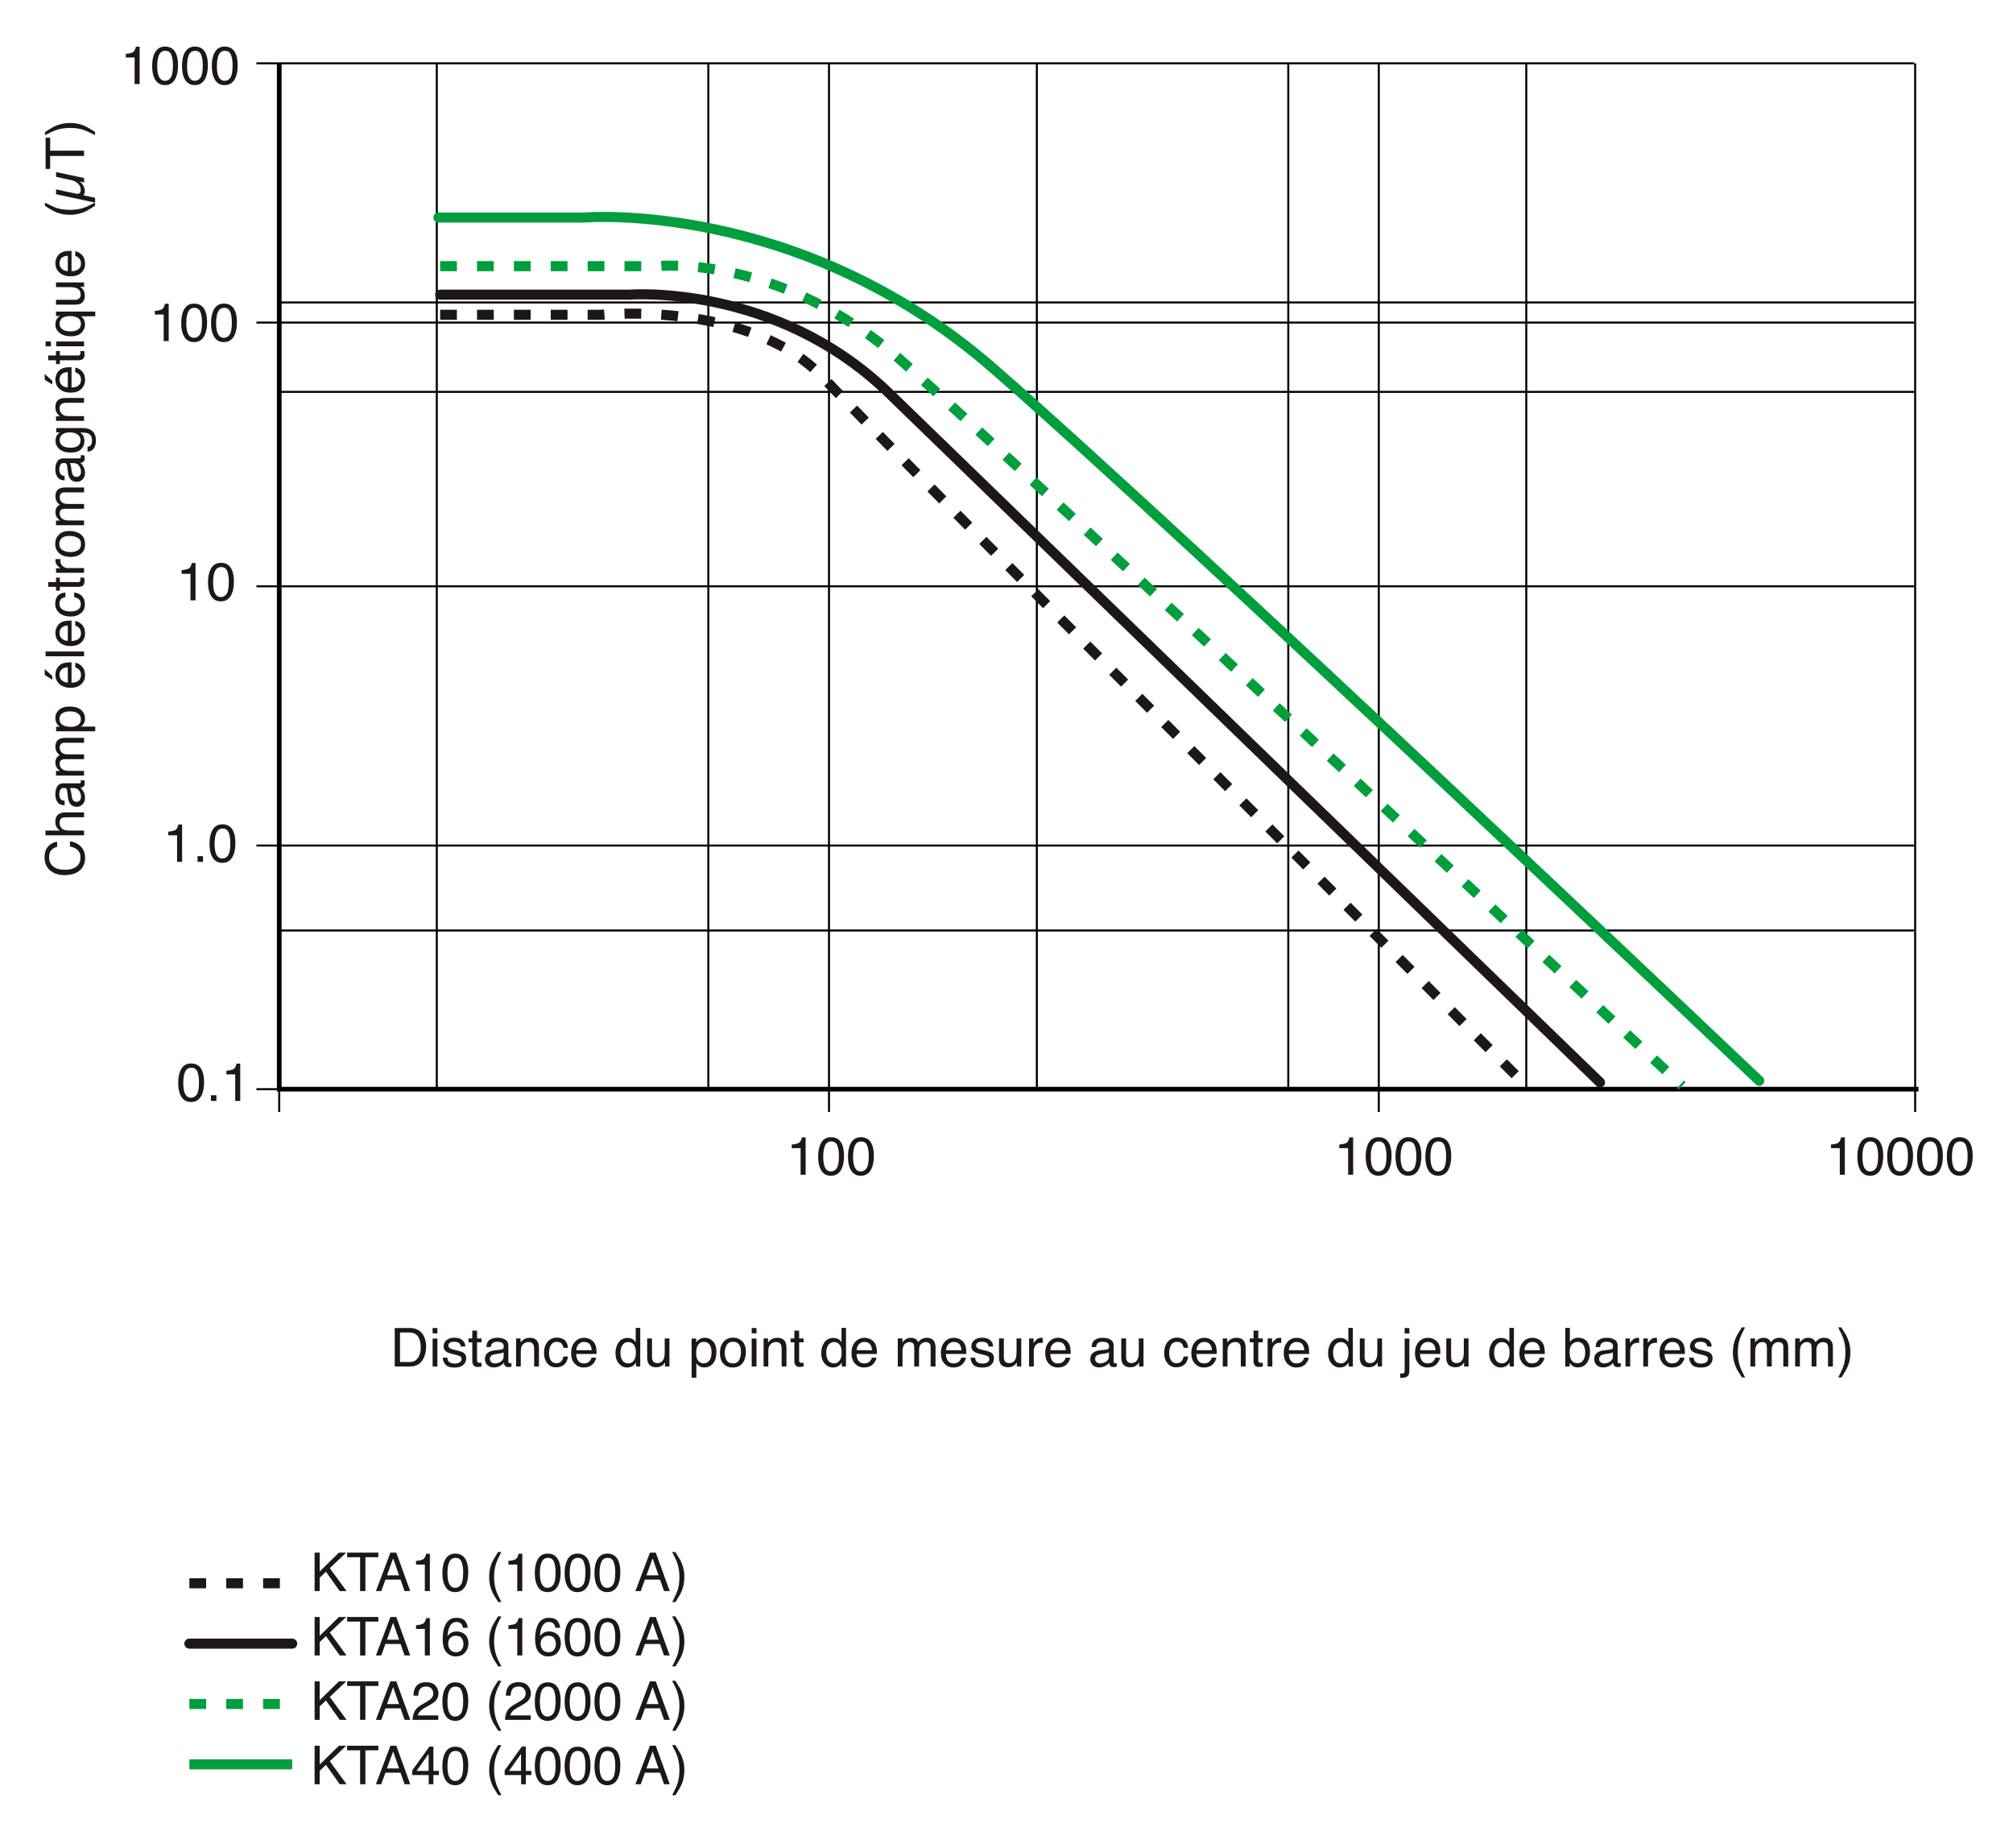 <?xml version="1.0" encoding="iso-8859-1"?>
<!-- Generator: Adobe Illustrator 19.2.1, SVG Export Plug-In . SVG Version: 6.00 Build 0)  -->
<svg version="1.1" id="courbes" xmlns="http://www.w3.org/2000/svg" xmlns:xlink="http://www.w3.org/1999/xlink" x="0px" y="0px"
	 width="533.765px" height="489.999px" viewBox="0 0 533.765 489.999" style="enable-background:new 0 0 533.765 489.999;"
	 xml:space="preserve">
<style type="text/css">
	.st0{fill:none;stroke:#000000;stroke-width:0.533;}
	.st1{fill:#1D1719;}
	.st2{fill:none;stroke:#009E3D;stroke-width:2.667;}
	.st3{fill:none;stroke:#009E3D;stroke-width:2.667;stroke-dasharray:4.444,5.333;}
	.st4{fill:none;stroke:#1D1719;stroke-width:2.667;stroke-linecap:round;}
	.st5{fill:none;stroke:#1D1719;stroke-width:2.667;stroke-dasharray:4.444,5.333;}
	.st6{fill:none;stroke:#000000;stroke-width:1.244;}
	.st7{fill:none;stroke:#009E3D;stroke-width:2.667;stroke-linecap:round;}
	.st8{fill:none;}
</style>
<line class="st0" x1="74.041" y1="288.791" x2="67.992" y2="288.791"/>
<line class="st0" x1="74.041" y1="224.197" x2="67.992" y2="224.197"/>
<line class="st0" x1="74.041" y1="155.457" x2="67.992" y2="155.457"/>
<line class="st0" x1="74.041" y1="85.53" x2="67.992" y2="85.53"/>
<line class="st0" x1="74.041" y1="16.791" x2="67.992" y2="16.791"/>
<line class="st0" x1="507.819" y1="288.791" x2="507.819" y2="294.838"/>
<line class="st0" x1="365.596" y1="288.791" x2="365.596" y2="294.838"/>
<line class="st0" x1="219.819" y1="288.791" x2="219.819" y2="294.838"/>
<line class="st0" x1="74.041" y1="288.791" x2="74.041" y2="294.838"/>
<g>
	<path class="st1" d="M209.945,304.434v-0.958c0.902-0.088,1.532-0.235,1.889-0.441c0.356-0.205,0.623-0.692,0.799-1.461h0.986
		v9.902h-1.333v-7.042H209.945z"/>
	<path class="st1" d="M223.132,303.121c0.445,0.819,0.667,1.942,0.667,3.368c0,1.353-0.202,2.47-0.604,3.354
		c-0.583,1.269-1.537,1.902-2.861,1.902c-1.194,0-2.083-0.519-2.667-1.556c-0.486-0.865-0.729-2.027-0.729-3.485
		c0-1.13,0.146-2.1,0.438-2.91c0.546-1.509,1.535-2.264,2.965-2.264C221.628,301.531,222.558,302.062,223.132,303.121z
		 M221.874,309.746c0.385-0.573,0.578-1.644,0.578-3.208c0-1.13-0.139-2.059-0.417-2.788s-0.818-1.094-1.621-1.094
		c-0.738,0-1.277,0.346-1.618,1.038s-0.511,1.712-0.511,3.059c0,1.015,0.109,1.829,0.327,2.445c0.334,0.939,0.904,1.409,1.711,1.409
		C220.972,310.608,221.489,310.32,221.874,309.746z"/>
	<path class="st1" d="M231.042,303.121c0.445,0.819,0.667,1.942,0.667,3.368c0,1.353-0.202,2.47-0.604,3.354
		c-0.583,1.269-1.537,1.902-2.861,1.902c-1.194,0-2.083-0.519-2.667-1.556c-0.486-0.865-0.729-2.027-0.729-3.485
		c0-1.13,0.146-2.1,0.438-2.91c0.546-1.509,1.535-2.264,2.965-2.264C229.537,301.531,230.468,302.062,231.042,303.121z
		 M229.784,309.746c0.385-0.573,0.578-1.644,0.578-3.208c0-1.13-0.139-2.059-0.417-2.788s-0.818-1.094-1.621-1.094
		c-0.738,0-1.277,0.346-1.618,1.038s-0.511,1.712-0.511,3.059c0,1.015,0.109,1.829,0.327,2.445c0.334,0.939,0.904,1.409,1.711,1.409
		C228.882,310.608,229.399,310.32,229.784,309.746z"/>
</g>
<g>
	<path class="st1" d="M53.445,283.567c0.445,0.819,0.667,1.942,0.667,3.368c0,1.353-0.202,2.47-0.604,3.354
		c-0.583,1.269-1.537,1.902-2.861,1.902c-1.194,0-2.083-0.519-2.667-1.556c-0.486-0.865-0.729-2.027-0.729-3.485
		c0-1.13,0.146-2.1,0.438-2.91c0.546-1.509,1.535-2.264,2.965-2.264C51.941,281.977,52.872,282.507,53.445,283.567z M52.188,290.192
		c0.385-0.573,0.578-1.644,0.578-3.208c0-1.13-0.139-2.059-0.417-2.788s-0.818-1.094-1.621-1.094c-0.738,0-1.277,0.346-1.618,1.038
		s-0.511,1.712-0.511,3.059c0,1.015,0.109,1.829,0.327,2.445c0.334,0.939,0.904,1.409,1.711,1.409
		C51.286,291.053,51.803,290.766,52.188,290.192z"/>
	<path class="st1" d="M55.932,290.407h1.451v1.514h-1.451V290.407z"/>
	<path class="st1" d="M60.029,284.879v-0.958c0.902-0.088,1.532-0.235,1.889-0.441c0.356-0.205,0.623-0.692,0.799-1.461h0.986v9.902
		h-1.333v-7.042H60.029z"/>
</g>
<g>
	<path class="st1" d="M44.612,221.473v-0.958c0.902-0.088,1.532-0.235,1.889-0.441s0.623-0.693,0.799-1.462h0.986v9.903h-1.333
		v-7.042H44.612z"/>
	<path class="st1" d="M52.376,227.001h1.451v1.514h-1.451V227.001z"/>
	<path class="st1" d="M61.751,220.16c0.445,0.819,0.667,1.942,0.667,3.368c0,1.352-0.202,2.47-0.604,3.354
		c-0.583,1.269-1.537,1.903-2.861,1.903c-1.194,0-2.083-0.519-2.667-1.556c-0.486-0.866-0.729-2.028-0.729-3.486
		c0-1.129,0.146-2.099,0.438-2.91c0.546-1.509,1.535-2.264,2.965-2.264C60.247,218.57,61.177,219.1,61.751,220.16z M60.493,226.785
		c0.385-0.574,0.578-1.644,0.578-3.208c0-1.129-0.139-2.059-0.417-2.788c-0.278-0.729-0.818-1.094-1.621-1.094
		c-0.738,0-1.277,0.346-1.618,1.038c-0.341,0.692-0.511,1.712-0.511,3.059c0,1.014,0.109,1.829,0.327,2.444
		c0.334,0.94,0.904,1.41,1.711,1.41C59.591,227.646,60.109,227.359,60.493,226.785z"/>
</g>
<g>
	<path class="st1" d="M48.168,152.138v-0.958c0.902-0.088,1.532-0.235,1.889-0.441s0.623-0.693,0.799-1.462h0.986v9.903h-1.333
		v-7.042H48.168z"/>
	<path class="st1" d="M61.355,150.825c0.445,0.819,0.667,1.942,0.667,3.368c0,1.352-0.202,2.47-0.604,3.354
		c-0.583,1.269-1.537,1.903-2.861,1.903c-1.194,0-2.083-0.519-2.667-1.556c-0.486-0.866-0.729-2.028-0.729-3.486
		c0-1.129,0.146-2.099,0.438-2.91c0.546-1.509,1.535-2.264,2.965-2.264C59.851,149.235,60.781,149.765,61.355,150.825z
		 M60.097,157.45c0.385-0.574,0.578-1.644,0.578-3.208c0-1.129-0.139-2.059-0.417-2.788c-0.278-0.729-0.818-1.094-1.621-1.094
		c-0.738,0-1.277,0.346-1.618,1.038c-0.341,0.692-0.511,1.712-0.511,3.059c0,1.014,0.109,1.829,0.327,2.444
		c0.334,0.94,0.904,1.41,1.711,1.41C59.195,158.311,59.713,158.024,60.097,157.45z"/>
</g>
<g>
	<path class="st1" d="M41.057,83.398V82.44c0.902-0.088,1.532-0.235,1.889-0.441s0.623-0.693,0.799-1.462h0.986v9.903h-1.333v-7.042
		H41.057z"/>
	<path class="st1" d="M54.244,82.086c0.445,0.819,0.667,1.942,0.667,3.368c0,1.352-0.202,2.47-0.604,3.354
		c-0.583,1.269-1.537,1.903-2.861,1.903c-1.194,0-2.083-0.519-2.667-1.556c-0.486-0.866-0.729-2.028-0.729-3.486
		c0-1.129,0.146-2.099,0.438-2.91c0.546-1.509,1.535-2.264,2.965-2.264C52.74,80.495,53.671,81.026,54.244,82.086z M52.986,88.711
		c0.385-0.574,0.578-1.644,0.578-3.208c0-1.129-0.139-2.059-0.417-2.788c-0.278-0.729-0.818-1.094-1.621-1.094
		c-0.738,0-1.277,0.346-1.618,1.038c-0.341,0.692-0.511,1.712-0.511,3.059c0,1.014,0.109,1.829,0.327,2.444
		c0.334,0.94,0.904,1.41,1.711,1.41C52.085,89.571,52.602,89.284,52.986,88.711z"/>
	<path class="st1" d="M62.154,82.086c0.445,0.819,0.667,1.942,0.667,3.368c0,1.352-0.202,2.47-0.604,3.354
		c-0.583,1.269-1.537,1.903-2.861,1.903c-1.194,0-2.083-0.519-2.667-1.556c-0.486-0.866-0.729-2.028-0.729-3.486
		c0-1.129,0.146-2.099,0.438-2.91c0.546-1.509,1.535-2.264,2.965-2.264C60.65,80.495,61.58,81.026,62.154,82.086z M60.896,88.711
		c0.385-0.574,0.578-1.644,0.578-3.208c0-1.129-0.139-2.059-0.417-2.788c-0.278-0.729-0.818-1.094-1.621-1.094
		c-0.738,0-1.277,0.346-1.618,1.038c-0.341,0.692-0.511,1.712-0.511,3.059c0,1.014,0.109,1.829,0.327,2.444
		c0.334,0.94,0.904,1.41,1.711,1.41C59.994,89.571,60.511,89.284,60.896,88.711z"/>
</g>
<g>
	<path class="st1" d="M33.353,15.249v-0.958c0.902-0.088,1.532-0.235,1.889-0.441s0.623-0.693,0.799-1.462h0.986v9.903h-1.333
		v-7.042H33.353z"/>
	<path class="st1" d="M46.54,13.937c0.445,0.819,0.667,1.942,0.667,3.368c0,1.352-0.202,2.47-0.604,3.354
		c-0.583,1.269-1.537,1.903-2.861,1.903c-1.194,0-2.083-0.519-2.667-1.556c-0.486-0.866-0.729-2.028-0.729-3.486
		c0-1.129,0.146-2.099,0.438-2.91c0.546-1.509,1.535-2.264,2.965-2.264C45.036,12.346,45.966,12.877,46.54,13.937z M45.282,20.562
		c0.385-0.574,0.578-1.644,0.578-3.208c0-1.129-0.139-2.059-0.417-2.788c-0.278-0.729-0.818-1.094-1.621-1.094
		c-0.738,0-1.277,0.346-1.618,1.038c-0.341,0.692-0.511,1.712-0.511,3.059c0,1.014,0.109,1.829,0.327,2.444
		c0.334,0.94,0.904,1.41,1.711,1.41C44.38,21.422,44.898,21.135,45.282,20.562z"/>
	<path class="st1" d="M54.45,13.937c0.445,0.819,0.667,1.942,0.667,3.368c0,1.352-0.202,2.47-0.604,3.354
		c-0.583,1.269-1.537,1.903-2.861,1.903c-1.194,0-2.083-0.519-2.667-1.556c-0.486-0.866-0.729-2.028-0.729-3.486
		c0-1.129,0.146-2.099,0.438-2.91c0.546-1.509,1.535-2.264,2.965-2.264C52.945,12.346,53.876,12.877,54.45,13.937z M53.192,20.562
		c0.385-0.574,0.578-1.644,0.578-3.208c0-1.129-0.139-2.059-0.417-2.788c-0.278-0.729-0.818-1.094-1.621-1.094
		c-0.738,0-1.277,0.346-1.618,1.038c-0.341,0.692-0.511,1.712-0.511,3.059c0,1.014,0.109,1.829,0.327,2.444
		c0.334,0.94,0.904,1.41,1.711,1.41C52.29,21.422,52.807,21.135,53.192,20.562z"/>
	<path class="st1" d="M62.36,13.937c0.445,0.819,0.667,1.942,0.667,3.368c0,1.352-0.202,2.47-0.604,3.354
		c-0.583,1.269-1.537,1.903-2.861,1.903c-1.194,0-2.083-0.519-2.667-1.556c-0.486-0.866-0.729-2.028-0.729-3.486
		c0-1.129,0.146-2.099,0.438-2.91c0.546-1.509,1.535-2.264,2.965-2.264C60.855,12.346,61.786,12.877,62.36,13.937z M61.102,20.562
		c0.385-0.574,0.578-1.644,0.578-3.208c0-1.129-0.139-2.059-0.417-2.788c-0.278-0.729-0.818-1.094-1.621-1.094
		c-0.738,0-1.277,0.346-1.618,1.038c-0.341,0.692-0.511,1.712-0.511,3.059c0,1.014,0.109,1.829,0.327,2.444
		c0.334,0.94,0.904,1.41,1.711,1.41C60.2,21.422,60.717,21.135,61.102,20.562z"/>
</g>
<g>
	<path class="st1" d="M355.129,304.434v-0.958c0.902-0.088,1.532-0.235,1.889-0.441c0.356-0.205,0.623-0.692,0.799-1.461h0.986
		v9.902h-1.334v-7.042H355.129z"/>
	<path class="st1" d="M368.317,303.121c0.444,0.819,0.667,1.942,0.667,3.368c0,1.353-0.201,2.47-0.604,3.354
		c-0.583,1.269-1.537,1.902-2.861,1.902c-1.194,0-2.083-0.519-2.666-1.556c-0.486-0.865-0.729-2.027-0.729-3.485
		c0-1.13,0.146-2.1,0.438-2.91c0.546-1.509,1.535-2.264,2.966-2.264C366.812,301.531,367.742,302.062,368.317,303.121z
		 M367.059,309.746c0.385-0.573,0.577-1.644,0.577-3.208c0-1.13-0.139-2.059-0.417-2.788s-0.818-1.094-1.621-1.094
		c-0.737,0-1.276,0.346-1.617,1.038s-0.511,1.712-0.511,3.059c0,1.015,0.108,1.829,0.326,2.445c0.334,0.939,0.904,1.409,1.712,1.409
		C366.156,310.608,366.674,310.32,367.059,309.746z"/>
	<path class="st1" d="M376.226,303.121c0.444,0.819,0.667,1.942,0.667,3.368c0,1.353-0.201,2.47-0.604,3.354
		c-0.583,1.269-1.537,1.902-2.861,1.902c-1.194,0-2.083-0.519-2.666-1.556c-0.486-0.865-0.729-2.027-0.729-3.485
		c0-1.13,0.146-2.1,0.438-2.91c0.546-1.509,1.535-2.264,2.966-2.264C374.721,301.531,375.651,302.062,376.226,303.121z
		 M374.968,309.746c0.385-0.573,0.577-1.644,0.577-3.208c0-1.13-0.139-2.059-0.417-2.788s-0.818-1.094-1.621-1.094
		c-0.737,0-1.276,0.346-1.617,1.038s-0.511,1.712-0.511,3.059c0,1.015,0.108,1.829,0.326,2.445c0.334,0.939,0.904,1.409,1.712,1.409
		C374.066,310.608,374.583,310.32,374.968,309.746z"/>
	<path class="st1" d="M384.136,303.121c0.444,0.819,0.667,1.942,0.667,3.368c0,1.353-0.201,2.47-0.604,3.354
		c-0.583,1.269-1.537,1.902-2.861,1.902c-1.194,0-2.083-0.519-2.666-1.556c-0.486-0.865-0.729-2.027-0.729-3.485
		c0-1.13,0.146-2.1,0.438-2.91c0.546-1.509,1.535-2.264,2.966-2.264C382.631,301.531,383.562,302.062,384.136,303.121z
		 M382.878,309.746c0.385-0.573,0.577-1.644,0.577-3.208c0-1.13-0.139-2.059-0.417-2.788s-0.818-1.094-1.621-1.094
		c-0.737,0-1.276,0.346-1.617,1.038s-0.511,1.712-0.511,3.059c0,1.015,0.108,1.829,0.326,2.445c0.334,0.939,0.904,1.409,1.712,1.409
		C381.976,310.608,382.493,310.32,382.878,309.746z"/>
</g>
<g>
	<path class="st1" d="M485.499,304.434v-0.958c0.902-0.088,1.532-0.235,1.889-0.441c0.356-0.205,0.623-0.692,0.799-1.461h0.986
		v9.902h-1.334v-7.042H485.499z"/>
	<path class="st1" d="M498.687,303.121c0.444,0.819,0.667,1.942,0.667,3.368c0,1.353-0.201,2.47-0.604,3.354
		c-0.583,1.269-1.537,1.902-2.861,1.902c-1.194,0-2.083-0.519-2.666-1.556c-0.486-0.865-0.729-2.027-0.729-3.485
		c0-1.13,0.146-2.1,0.438-2.91c0.546-1.509,1.535-2.264,2.966-2.264C497.182,301.531,498.112,302.062,498.687,303.121z
		 M497.429,309.746c0.385-0.573,0.577-1.644,0.577-3.208c0-1.13-0.139-2.059-0.417-2.788s-0.818-1.094-1.621-1.094
		c-0.737,0-1.276,0.346-1.617,1.038s-0.511,1.712-0.511,3.059c0,1.015,0.108,1.829,0.326,2.445c0.334,0.939,0.904,1.409,1.712,1.409
		C496.526,310.608,497.044,310.32,497.429,309.746z"/>
	<path class="st1" d="M506.596,303.121c0.444,0.819,0.667,1.942,0.667,3.368c0,1.353-0.201,2.47-0.604,3.354
		c-0.583,1.269-1.537,1.902-2.861,1.902c-1.194,0-2.083-0.519-2.666-1.556c-0.486-0.865-0.729-2.027-0.729-3.485
		c0-1.13,0.146-2.1,0.438-2.91c0.546-1.509,1.535-2.264,2.966-2.264C505.091,301.531,506.022,302.062,506.596,303.121z
		 M505.338,309.746c0.385-0.573,0.577-1.644,0.577-3.208c0-1.13-0.139-2.059-0.417-2.788s-0.818-1.094-1.621-1.094
		c-0.737,0-1.276,0.346-1.617,1.038s-0.511,1.712-0.511,3.059c0,1.015,0.108,1.829,0.326,2.445c0.334,0.939,0.904,1.409,1.712,1.409
		C504.436,310.608,504.953,310.32,505.338,309.746z"/>
	<path class="st1" d="M514.506,303.121c0.444,0.819,0.667,1.942,0.667,3.368c0,1.353-0.201,2.47-0.604,3.354
		c-0.583,1.269-1.537,1.902-2.861,1.902c-1.194,0-2.083-0.519-2.666-1.556c-0.486-0.865-0.729-2.027-0.729-3.485
		c0-1.13,0.146-2.1,0.438-2.91c0.546-1.509,1.535-2.264,2.966-2.264C513.001,301.531,513.932,302.062,514.506,303.121z
		 M513.248,309.746c0.385-0.573,0.577-1.644,0.577-3.208c0-1.13-0.139-2.059-0.417-2.788s-0.818-1.094-1.621-1.094
		c-0.737,0-1.276,0.346-1.617,1.038s-0.511,1.712-0.511,3.059c0,1.015,0.108,1.829,0.326,2.445c0.334,0.939,0.904,1.409,1.712,1.409
		C512.346,310.608,512.863,310.32,513.248,309.746z"/>
	<path class="st1" d="M522.415,303.121c0.444,0.819,0.667,1.942,0.667,3.368c0,1.353-0.201,2.47-0.604,3.354
		c-0.583,1.269-1.537,1.902-2.861,1.902c-1.194,0-2.083-0.519-2.666-1.556c-0.486-0.865-0.729-2.027-0.729-3.485
		c0-1.13,0.146-2.1,0.438-2.91c0.546-1.509,1.535-2.264,2.966-2.264C520.91,301.531,521.841,302.062,522.415,303.121z
		 M521.157,309.746c0.385-0.573,0.577-1.644,0.577-3.208c0-1.13-0.139-2.059-0.417-2.788s-0.818-1.094-1.621-1.094
		c-0.737,0-1.276,0.346-1.617,1.038s-0.511,1.712-0.511,3.059c0,1.015,0.108,1.829,0.326,2.445c0.334,0.939,0.904,1.409,1.712,1.409
		C520.255,310.608,520.773,310.32,521.157,309.746z"/>
</g>
<g>
	<path class="st1" d="M104.669,352.123h4.077c1.384,0,2.458,0.497,3.221,1.493c0.681,0.897,1.021,2.048,1.021,3.451
		c0,1.083-0.201,2.063-0.603,2.938c-0.708,1.546-1.926,2.319-3.653,2.319h-4.063V352.123z M108.475,361.144
		c0.457,0,0.833-0.049,1.127-0.146c0.525-0.181,0.955-0.528,1.29-1.042c0.267-0.412,0.459-0.939,0.577-1.583
		c0.068-0.385,0.102-0.741,0.102-1.069c0-1.265-0.246-2.246-0.737-2.944c-0.491-0.699-1.282-1.049-2.374-1.049h-2.397v7.833H108.475
		z"/>
	<path class="st1" d="M114.711,352.123h1.271v1.416h-1.271V352.123z M114.711,354.922h1.271v7.402h-1.271V354.922z"/>
	<path class="st1" d="M118.613,359.991c0.038,0.416,0.144,0.735,0.319,0.958c0.321,0.402,0.879,0.604,1.673,0.604
		c0.473,0,0.888-0.101,1.248-0.303c0.359-0.201,0.539-0.513,0.539-0.934c0-0.319-0.144-0.563-0.431-0.729
		c-0.184-0.102-0.546-0.22-1.087-0.354l-1.009-0.25c-0.645-0.158-1.12-0.334-1.426-0.528c-0.546-0.338-0.819-0.806-0.819-1.402
		c0-0.704,0.257-1.273,0.771-1.709c0.514-0.435,1.204-0.652,2.072-0.652c1.136,0,1.954,0.329,2.456,0.986
		c0.314,0.416,0.467,0.865,0.458,1.347h-1.181c-0.024-0.28-0.126-0.536-0.306-0.767c-0.294-0.326-0.804-0.49-1.528-0.49
		c-0.483,0-0.85,0.09-1.099,0.27c-0.249,0.181-0.373,0.418-0.373,0.713c0,0.323,0.164,0.581,0.49,0.775
		c0.189,0.115,0.467,0.217,0.835,0.305l0.842,0.201c0.915,0.218,1.528,0.429,1.839,0.632c0.486,0.32,0.729,0.822,0.729,1.508
		c0,0.662-0.254,1.233-0.763,1.715c-0.508,0.481-1.283,0.723-2.324,0.723c-1.12,0-1.914-0.252-2.38-0.754s-0.716-1.124-0.749-1.864
		H118.613z"/>
	<path class="st1" d="M125.231,352.811h1.264v2.076h1.188v1.021h-1.188v4.854c0,0.26,0.088,0.433,0.264,0.521
		c0.097,0.052,0.259,0.077,0.486,0.077c0.06,0,0.125-0.002,0.194-0.005s0.15-0.011,0.243-0.023v0.993
		c-0.144,0.042-0.293,0.071-0.448,0.09c-0.155,0.019-0.323,0.028-0.503,0.028c-0.583,0-0.979-0.149-1.188-0.448
		c-0.208-0.299-0.313-0.687-0.313-1.163v-4.924h-1.007v-1.021h1.007V352.811z"/>
	<path class="st1" d="M132.919,357.823c0.287-0.037,0.479-0.157,0.577-0.36c0.055-0.111,0.083-0.272,0.083-0.481
		c0-0.428-0.151-0.737-0.454-0.931c-0.303-0.192-0.736-0.289-1.299-0.289c-0.651,0-1.114,0.177-1.386,0.53
		c-0.152,0.195-0.251,0.486-0.298,0.872h-1.167c0.023-0.919,0.32-1.559,0.891-1.918c0.571-0.36,1.233-0.54,1.987-0.54
		c0.874,0,1.583,0.167,2.129,0.5c0.541,0.333,0.812,0.852,0.812,1.556v4.285c0,0.13,0.026,0.233,0.08,0.313
		c0.053,0.078,0.166,0.117,0.337,0.117c0.056,0,0.118-0.003,0.188-0.01s0.144-0.018,0.222-0.031v0.924
		c-0.194,0.055-0.342,0.09-0.444,0.104s-0.241,0.021-0.417,0.021c-0.431,0-0.743-0.153-0.938-0.459
		c-0.102-0.162-0.174-0.391-0.215-0.688c-0.255,0.334-0.621,0.623-1.097,0.868c-0.477,0.245-1.002,0.368-1.577,0.368
		c-0.69,0-1.253-0.209-1.691-0.628c-0.438-0.418-0.656-0.941-0.656-1.57c0-0.689,0.215-1.224,0.646-1.603s0.995-0.612,1.694-0.7
		L132.919,357.823z M130.287,361.2c0.264,0.208,0.576,0.312,0.938,0.312c0.439,0,0.866-0.102,1.278-0.305
		c0.694-0.338,1.042-0.89,1.042-1.657v-1.006c-0.153,0.098-0.349,0.179-0.589,0.244s-0.476,0.111-0.707,0.139l-0.755,0.098
		c-0.453,0.06-0.793,0.154-1.021,0.284c-0.387,0.217-0.58,0.563-0.58,1.039C129.891,360.708,130.023,360.992,130.287,361.2z"/>
	<path class="st1" d="M136.842,354.887h1.188v1.056c0.352-0.436,0.725-0.748,1.118-0.938s0.831-0.285,1.313-0.285
		c1.056,0,1.769,0.368,2.139,1.104c0.204,0.402,0.305,0.979,0.305,1.729v4.771h-1.271v-4.688c0-0.454-0.067-0.819-0.202-1.098
		c-0.222-0.463-0.625-0.694-1.208-0.694c-0.296,0-0.54,0.03-0.729,0.091c-0.343,0.102-0.644,0.306-0.903,0.611
		c-0.208,0.245-0.344,0.498-0.406,0.76s-0.094,0.636-0.094,1.122v3.896h-1.25V354.887z"/>
	<path class="st1" d="M149.666,355.282c0.525,0.408,0.841,1.109,0.948,2.104h-1.215c-0.074-0.458-0.243-0.839-0.507-1.143
		c-0.264-0.303-0.688-0.455-1.271-0.455c-0.796,0-1.366,0.389-1.708,1.166c-0.222,0.504-0.333,1.126-0.333,1.865
		c0,0.745,0.157,1.371,0.472,1.88s0.81,0.763,1.486,0.763c0.519,0,0.93-0.157,1.233-0.474c0.303-0.315,0.513-0.748,0.628-1.297
		h1.215c-0.139,0.986-0.486,1.707-1.042,2.163c-0.556,0.456-1.267,0.684-2.132,0.684c-0.972,0-1.748-0.354-2.326-1.065
		s-0.868-1.599-0.868-2.663c0-1.306,0.317-2.322,0.952-3.049c0.634-0.727,1.442-1.09,2.423-1.09
		C148.458,354.672,149.14,354.875,149.666,355.282z"/>
	<path class="st1" d="M156.457,355.092c0.492,0.247,0.867,0.568,1.125,0.962c0.249,0.375,0.414,0.813,0.497,1.313
		c0.073,0.343,0.11,0.889,0.11,1.639h-5.41c0.023,0.757,0.2,1.363,0.53,1.821c0.331,0.457,0.843,0.686,1.537,0.686
		c0.647,0,1.165-0.216,1.55-0.648c0.216-0.251,0.369-0.542,0.459-0.872h1.229c-0.032,0.272-0.14,0.577-0.323,0.913
		s-0.387,0.609-0.612,0.822c-0.377,0.371-0.843,0.621-1.399,0.75c-0.298,0.074-0.636,0.111-1.013,0.111c-0.92,0-1.7-0.337-2.34-1.01
		c-0.64-0.674-0.959-1.617-0.959-2.83c0-1.194,0.322-2.164,0.966-2.91c0.644-0.745,1.486-1.118,2.526-1.118
		C155.456,354.72,155.964,354.844,156.457,355.092z M156.905,358.012c-0.051-0.542-0.168-0.975-0.352-1.299
		c-0.339-0.602-0.907-0.902-1.701-0.902c-0.569,0-1.047,0.207-1.432,0.621c-0.386,0.415-0.59,0.941-0.613,1.58H156.905z"/>
	<path class="st1" d="M167.811,355.116c0.221,0.139,0.473,0.382,0.754,0.729v-3.757h1.202v10.236h-1.125v-1.035
		c-0.291,0.459-0.634,0.79-1.031,0.993c-0.397,0.204-0.851,0.306-1.363,0.306c-0.825,0-1.54-0.348-2.145-1.045
		c-0.604-0.696-0.906-1.624-0.906-2.781c0-1.083,0.276-2.021,0.827-2.816c0.551-0.794,1.339-1.19,2.363-1.19
		C166.953,354.755,167.428,354.875,167.811,355.116z M165.021,360.693c0.336,0.537,0.875,0.806,1.617,0.806
		c0.576,0,1.049-0.249,1.42-0.747c0.371-0.497,0.556-1.212,0.556-2.142c0-0.94-0.191-1.636-0.574-2.087
		c-0.382-0.452-0.854-0.678-1.417-0.678c-0.626,0-1.134,0.241-1.523,0.723s-0.583,1.189-0.583,2.125
		C164.516,359.488,164.684,360.155,165.021,360.693z"/>
	<path class="st1" d="M172.884,354.887v4.938c0,0.38,0.059,0.689,0.176,0.931c0.216,0.444,0.62,0.667,1.21,0.667
		c0.848,0,1.425-0.39,1.731-1.167c0.167-0.417,0.25-0.988,0.25-1.716v-3.652h1.25v7.438h-1.181l0.014-1.098
		c-0.159,0.283-0.357,0.521-0.593,0.716c-0.468,0.389-1.036,0.583-1.704,0.583c-1.04,0-1.749-0.354-2.126-1.063
		c-0.204-0.379-0.307-0.887-0.307-1.521v-5.056H172.884z"/>
	<path class="st1" d="M183.391,354.922h1.222v0.985c0.25-0.338,0.524-0.6,0.822-0.784c0.422-0.278,0.919-0.417,1.49-0.417
		c0.845,0,1.562,0.323,2.151,0.969s0.884,1.568,0.884,2.768c0,1.62-0.425,2.777-1.276,3.472c-0.539,0.44-1.167,0.66-1.882,0.66
		c-0.563,0-1.034-0.123-1.415-0.368c-0.223-0.139-0.472-0.377-0.746-0.715v3.798h-1.25V354.922z M188.094,360.751
		c0.388-0.488,0.582-1.219,0.582-2.19c0-0.593-0.086-1.102-0.258-1.528c-0.325-0.819-0.92-1.229-1.784-1.229
		c-0.869,0-1.463,0.433-1.784,1.298c-0.172,0.464-0.258,1.052-0.258,1.765c0,0.574,0.086,1.063,0.258,1.465
		c0.325,0.769,0.92,1.153,1.784,1.153C187.219,361.484,187.706,361.24,188.094,360.751z"/>
	<path class="st1" d="M196.794,355.629c0.657,0.639,0.986,1.577,0.986,2.817c0,1.197-0.29,2.188-0.869,2.97
		c-0.579,0.781-1.478,1.172-2.696,1.172c-1.016,0-1.823-0.346-2.42-1.037s-0.896-1.62-0.896-2.786c0-1.248,0.315-2.243,0.945-2.983
		c0.63-0.739,1.476-1.109,2.538-1.109C195.332,354.672,196.136,354.99,196.794,355.629z M196.018,360.572
		c0.305-0.627,0.457-1.324,0.457-2.092c0-0.693-0.11-1.258-0.33-1.692c-0.348-0.685-0.947-1.026-1.799-1.026
		c-0.755,0-1.305,0.291-1.648,0.874s-0.515,1.285-0.515,2.108c0,0.791,0.172,1.45,0.515,1.977c0.343,0.527,0.888,0.791,1.634,0.791
		C195.151,361.512,195.714,361.198,196.018,360.572z"/>
	<path class="st1" d="M199.315,352.123h1.271v1.416h-1.271V352.123z M199.315,354.922h1.271v7.402h-1.271V354.922z"/>
	<path class="st1" d="M202.474,354.887h1.188v1.056c0.352-0.436,0.725-0.748,1.118-0.938s0.831-0.285,1.313-0.285
		c1.056,0,1.769,0.368,2.139,1.104c0.204,0.402,0.305,0.979,0.305,1.729v4.771h-1.271v-4.688c0-0.454-0.067-0.819-0.202-1.098
		c-0.222-0.463-0.625-0.694-1.208-0.694c-0.296,0-0.54,0.03-0.729,0.091c-0.343,0.102-0.644,0.306-0.903,0.611
		c-0.208,0.245-0.344,0.498-0.406,0.76s-0.094,0.636-0.094,1.122v3.896h-1.25V354.887z"/>
	<path class="st1" d="M210.634,352.811h1.264v2.076h1.188v1.021h-1.188v4.854c0,0.26,0.088,0.433,0.264,0.521
		c0.097,0.052,0.259,0.077,0.486,0.077c0.06,0,0.125-0.002,0.194-0.005s0.15-0.011,0.243-0.023v0.993
		c-0.144,0.042-0.293,0.071-0.448,0.09c-0.155,0.019-0.323,0.028-0.503,0.028c-0.583,0-0.979-0.149-1.188-0.448
		c-0.208-0.299-0.313-0.687-0.313-1.163v-4.924h-1.007v-1.021h1.007V352.811z"/>
	<path class="st1" d="M222.373,355.116c0.221,0.139,0.473,0.382,0.754,0.729v-3.757h1.202v10.236h-1.125v-1.035
		c-0.291,0.459-0.634,0.79-1.031,0.993c-0.397,0.204-0.851,0.306-1.363,0.306c-0.825,0-1.54-0.348-2.145-1.045
		c-0.604-0.696-0.906-1.624-0.906-2.781c0-1.083,0.276-2.021,0.827-2.816c0.551-0.794,1.339-1.19,2.363-1.19
		C221.515,354.755,221.99,354.875,222.373,355.116z M219.583,360.693c0.336,0.537,0.875,0.806,1.617,0.806
		c0.576,0,1.049-0.249,1.42-0.747c0.371-0.497,0.556-1.212,0.556-2.142c0-0.94-0.191-1.636-0.574-2.087
		c-0.382-0.452-0.854-0.678-1.417-0.678c-0.626,0-1.134,0.241-1.523,0.723s-0.583,1.189-0.583,2.125
		C219.079,359.488,219.247,360.155,219.583,360.693z"/>
	<path class="st1" d="M230.791,355.092c0.492,0.247,0.867,0.568,1.125,0.962c0.249,0.375,0.414,0.813,0.497,1.313
		c0.073,0.343,0.11,0.889,0.11,1.639h-5.41c0.023,0.757,0.2,1.363,0.53,1.821c0.331,0.457,0.843,0.686,1.537,0.686
		c0.647,0,1.165-0.216,1.55-0.648c0.216-0.251,0.369-0.542,0.459-0.872h1.229c-0.032,0.272-0.14,0.577-0.323,0.913
		s-0.387,0.609-0.612,0.822c-0.377,0.371-0.843,0.621-1.399,0.75c-0.298,0.074-0.636,0.111-1.013,0.111c-0.92,0-1.7-0.337-2.34-1.01
		c-0.64-0.674-0.959-1.617-0.959-2.83c0-1.194,0.322-2.164,0.966-2.91c0.644-0.745,1.486-1.118,2.526-1.118
		C229.79,354.72,230.298,354.844,230.791,355.092z M231.238,358.012c-0.051-0.542-0.168-0.975-0.352-1.299
		c-0.339-0.602-0.907-0.902-1.701-0.902c-0.569,0-1.047,0.207-1.432,0.621c-0.386,0.415-0.59,0.941-0.613,1.58H231.238z"/>
	<path class="st1" d="M238.058,354.887h1.235v1.056c0.297-0.366,0.565-0.632,0.806-0.799c0.412-0.282,0.88-0.424,1.403-0.424
		c0.593,0,1.069,0.146,1.431,0.438c0.203,0.167,0.389,0.412,0.556,0.736c0.277-0.398,0.604-0.693,0.979-0.886
		c0.375-0.191,0.797-0.288,1.264-0.288c1,0,1.681,0.361,2.042,1.084c0.194,0.389,0.292,0.912,0.292,1.569v4.951h-1.299v-5.167
		c0-0.495-0.124-0.835-0.371-1.021c-0.248-0.186-0.55-0.277-0.906-0.277c-0.491,0-0.914,0.164-1.268,0.492
		c-0.354,0.329-0.531,0.878-0.531,1.646v4.326h-1.271v-4.854c0-0.504-0.06-0.872-0.18-1.104c-0.19-0.348-0.545-0.521-1.063-0.521
		c-0.473,0-0.902,0.184-1.289,0.549c-0.386,0.366-0.579,1.028-0.579,1.986v3.944h-1.25V354.887z"/>
	<path class="st1" d="M254.499,355.092c0.492,0.247,0.867,0.568,1.125,0.962c0.248,0.375,0.414,0.813,0.497,1.313
		c0.073,0.343,0.11,0.889,0.11,1.639h-5.41c0.023,0.757,0.2,1.363,0.531,1.821c0.33,0.457,0.843,0.686,1.536,0.686
		c0.647,0,1.164-0.216,1.551-0.648c0.216-0.251,0.368-0.542,0.459-0.872h1.229c-0.032,0.272-0.14,0.577-0.322,0.913
		c-0.184,0.336-0.388,0.609-0.612,0.822c-0.377,0.371-0.844,0.621-1.399,0.75c-0.299,0.074-0.636,0.111-1.013,0.111
		c-0.92,0-1.7-0.337-2.34-1.01c-0.64-0.674-0.959-1.617-0.959-2.83c0-1.194,0.322-2.164,0.966-2.91
		c0.645-0.745,1.486-1.118,2.526-1.118C253.498,354.72,254.007,354.844,254.499,355.092z M254.946,358.012
		c-0.05-0.542-0.167-0.975-0.351-1.299c-0.34-0.602-0.907-0.902-1.701-0.902c-0.569,0-1.047,0.207-1.433,0.621
		c-0.386,0.415-0.59,0.941-0.612,1.58H254.946z"/>
	<path class="st1" d="M258.558,359.991c0.037,0.416,0.144,0.735,0.318,0.958c0.321,0.402,0.879,0.604,1.673,0.604
		c0.473,0,0.889-0.101,1.247-0.303c0.359-0.201,0.539-0.513,0.539-0.934c0-0.319-0.144-0.563-0.431-0.729
		c-0.184-0.102-0.546-0.22-1.087-0.354l-1.009-0.25c-0.645-0.158-1.12-0.334-1.426-0.528c-0.546-0.338-0.818-0.806-0.818-1.402
		c0-0.704,0.257-1.273,0.771-1.709c0.514-0.435,1.204-0.652,2.072-0.652c1.136,0,1.954,0.329,2.456,0.986
		c0.314,0.416,0.467,0.865,0.458,1.347h-1.181c-0.023-0.28-0.126-0.536-0.306-0.767c-0.294-0.326-0.804-0.49-1.528-0.49
		c-0.483,0-0.85,0.09-1.099,0.27c-0.249,0.181-0.373,0.418-0.373,0.713c0,0.323,0.163,0.581,0.49,0.775
		c0.188,0.115,0.467,0.217,0.835,0.305l0.842,0.201c0.915,0.218,1.528,0.429,1.84,0.632c0.486,0.32,0.729,0.822,0.729,1.508
		c0,0.662-0.255,1.233-0.763,1.715c-0.509,0.481-1.283,0.723-2.324,0.723c-1.12,0-1.913-0.252-2.38-0.754
		c-0.466-0.502-0.716-1.124-0.749-1.864H258.558z"/>
	<path class="st1" d="M266.176,354.887v4.938c0,0.38,0.059,0.689,0.176,0.931c0.216,0.444,0.62,0.667,1.21,0.667
		c0.848,0,1.425-0.39,1.731-1.167c0.167-0.417,0.251-0.988,0.251-1.716v-3.652h1.25v7.438h-1.181l0.014-1.098
		c-0.159,0.283-0.357,0.521-0.593,0.716c-0.469,0.389-1.036,0.583-1.704,0.583c-1.04,0-1.749-0.354-2.126-1.063
		c-0.204-0.379-0.307-0.887-0.307-1.521v-5.056H266.176z"/>
	<path class="st1" d="M272.87,354.887h1.188v1.285c0.098-0.25,0.336-0.555,0.716-0.914c0.379-0.358,0.816-0.538,1.313-0.538
		c0.022,0,0.063,0.003,0.118,0.007c0.055,0.005,0.15,0.015,0.284,0.028v1.319c-0.074-0.014-0.143-0.023-0.205-0.027
		c-0.063-0.005-0.131-0.008-0.204-0.008c-0.63,0-1.114,0.203-1.452,0.608s-0.507,0.871-0.507,1.399v4.277h-1.25V354.887z"/>
	<path class="st1" d="M282.165,355.092c0.492,0.247,0.867,0.568,1.125,0.962c0.248,0.375,0.414,0.813,0.497,1.313
		c0.073,0.343,0.11,0.889,0.11,1.639h-5.41c0.023,0.757,0.2,1.363,0.531,1.821c0.33,0.457,0.843,0.686,1.536,0.686
		c0.647,0,1.164-0.216,1.551-0.648c0.216-0.251,0.368-0.542,0.459-0.872h1.229c-0.032,0.272-0.14,0.577-0.322,0.913
		c-0.184,0.336-0.388,0.609-0.612,0.822c-0.377,0.371-0.844,0.621-1.399,0.75c-0.299,0.074-0.636,0.111-1.013,0.111
		c-0.92,0-1.7-0.337-2.34-1.01c-0.64-0.674-0.959-1.617-0.959-2.83c0-1.194,0.322-2.164,0.966-2.91
		c0.645-0.745,1.486-1.118,2.526-1.118C281.164,354.72,281.673,354.844,282.165,355.092z M282.612,358.012
		c-0.05-0.542-0.167-0.975-0.351-1.299c-0.34-0.602-0.907-0.902-1.701-0.902c-0.569,0-1.047,0.207-1.433,0.621
		c-0.386,0.415-0.59,0.941-0.612,1.58H282.612z"/>
	<path class="st1" d="M293.419,357.823c0.286-0.037,0.479-0.157,0.576-0.36c0.056-0.111,0.083-0.272,0.083-0.481
		c0-0.428-0.151-0.737-0.454-0.931c-0.303-0.192-0.735-0.289-1.299-0.289c-0.652,0-1.114,0.177-1.387,0.53
		c-0.152,0.195-0.252,0.486-0.298,0.872h-1.167c0.023-0.919,0.32-1.559,0.892-1.918c0.571-0.36,1.233-0.54,1.987-0.54
		c0.874,0,1.584,0.167,2.129,0.5c0.541,0.333,0.812,0.852,0.812,1.556v4.285c0,0.13,0.027,0.233,0.08,0.313
		c0.054,0.078,0.166,0.117,0.337,0.117c0.056,0,0.118-0.003,0.188-0.01s0.144-0.018,0.223-0.031v0.924
		c-0.194,0.055-0.343,0.09-0.444,0.104c-0.103,0.014-0.241,0.021-0.417,0.021c-0.431,0-0.743-0.153-0.938-0.459
		c-0.102-0.162-0.174-0.391-0.216-0.688c-0.254,0.334-0.62,0.623-1.097,0.868s-1.003,0.368-1.576,0.368
		c-0.69,0-1.254-0.209-1.691-0.628c-0.438-0.418-0.656-0.941-0.656-1.57c0-0.689,0.216-1.224,0.646-1.603
		c0.431-0.379,0.996-0.612,1.695-0.7L293.419,357.823z M290.786,361.2c0.265,0.208,0.577,0.312,0.938,0.312
		c0.44,0,0.866-0.102,1.278-0.305c0.694-0.338,1.041-0.89,1.041-1.657v-1.006c-0.152,0.098-0.349,0.179-0.589,0.244
		s-0.476,0.111-0.707,0.139l-0.755,0.098c-0.453,0.06-0.794,0.154-1.021,0.284c-0.387,0.217-0.58,0.563-0.58,1.039
		C290.391,360.708,290.523,360.992,290.786,361.2z"/>
	<path class="st1" d="M298.593,354.887v4.938c0,0.38,0.059,0.689,0.176,0.931c0.216,0.444,0.62,0.667,1.21,0.667
		c0.848,0,1.425-0.39,1.731-1.167c0.167-0.417,0.251-0.988,0.251-1.716v-3.652h1.25v7.438h-1.181l0.014-1.098
		c-0.159,0.283-0.357,0.521-0.593,0.716c-0.469,0.389-1.036,0.583-1.704,0.583c-1.04,0-1.749-0.354-2.126-1.063
		c-0.204-0.379-0.307-0.887-0.307-1.521v-5.056H298.593z"/>
	<path class="st1" d="M314.117,355.282c0.525,0.408,0.841,1.109,0.947,2.104h-1.215c-0.074-0.458-0.243-0.839-0.507-1.143
		c-0.264-0.303-0.688-0.455-1.271-0.455c-0.797,0-1.366,0.389-1.709,1.166c-0.222,0.504-0.333,1.126-0.333,1.865
		c0,0.745,0.157,1.371,0.472,1.88c0.315,0.509,0.811,0.763,1.486,0.763c0.519,0,0.93-0.157,1.232-0.474
		c0.304-0.315,0.513-0.748,0.629-1.297h1.215c-0.139,0.986-0.485,1.707-1.041,2.163s-1.267,0.684-2.132,0.684
		c-0.973,0-1.748-0.354-2.327-1.065c-0.578-0.711-0.867-1.599-0.867-2.663c0-1.306,0.316-2.322,0.951-3.049
		c0.634-0.727,1.441-1.09,2.424-1.09C312.91,354.672,313.592,354.875,314.117,355.282z"/>
	<path class="st1" d="M320.908,355.092c0.492,0.247,0.867,0.568,1.125,0.962c0.248,0.375,0.414,0.813,0.497,1.313
		c0.073,0.343,0.11,0.889,0.11,1.639h-5.41c0.023,0.757,0.2,1.363,0.531,1.821c0.33,0.457,0.843,0.686,1.536,0.686
		c0.647,0,1.164-0.216,1.551-0.648c0.216-0.251,0.368-0.542,0.459-0.872h1.229c-0.032,0.272-0.14,0.577-0.322,0.913
		c-0.184,0.336-0.388,0.609-0.612,0.822c-0.377,0.371-0.844,0.621-1.399,0.75c-0.299,0.074-0.636,0.111-1.013,0.111
		c-0.92,0-1.7-0.337-2.34-1.01c-0.64-0.674-0.959-1.617-0.959-2.83c0-1.194,0.322-2.164,0.966-2.91
		c0.645-0.745,1.486-1.118,2.526-1.118C319.907,354.72,320.416,354.844,320.908,355.092z M321.356,358.012
		c-0.05-0.542-0.167-0.975-0.351-1.299c-0.34-0.602-0.907-0.902-1.701-0.902c-0.569,0-1.047,0.207-1.433,0.621
		c-0.386,0.415-0.59,0.941-0.612,1.58H321.356z"/>
	<path class="st1" d="M324.225,354.887h1.188v1.056c0.352-0.436,0.725-0.748,1.118-0.938c0.393-0.189,0.83-0.285,1.313-0.285
		c1.055,0,1.768,0.368,2.139,1.104c0.203,0.402,0.306,0.979,0.306,1.729v4.771h-1.271v-4.688c0-0.454-0.066-0.819-0.201-1.098
		c-0.222-0.463-0.625-0.694-1.208-0.694c-0.297,0-0.54,0.03-0.729,0.091c-0.343,0.102-0.644,0.306-0.902,0.611
		c-0.209,0.245-0.344,0.498-0.406,0.76s-0.094,0.636-0.094,1.122v3.896h-1.25V354.887z"/>
	<path class="st1" d="M332.384,352.811h1.264v2.076h1.188v1.021h-1.188v4.854c0,0.26,0.088,0.433,0.264,0.521
		c0.098,0.052,0.26,0.077,0.486,0.077c0.06,0,0.125-0.002,0.194-0.005s0.15-0.011,0.243-0.023v0.993
		c-0.144,0.042-0.293,0.071-0.448,0.09s-0.322,0.028-0.503,0.028c-0.584,0-0.979-0.149-1.188-0.448
		c-0.209-0.299-0.313-0.687-0.313-1.163v-4.924h-1.007v-1.021h1.007V352.811z"/>
	<path class="st1" d="M336.12,354.887h1.188v1.285c0.098-0.25,0.336-0.555,0.716-0.914c0.379-0.358,0.816-0.538,1.313-0.538
		c0.022,0,0.063,0.003,0.118,0.007c0.055,0.005,0.15,0.015,0.284,0.028v1.319c-0.074-0.014-0.143-0.023-0.205-0.027
		c-0.063-0.005-0.131-0.008-0.204-0.008c-0.63,0-1.114,0.203-1.452,0.608s-0.507,0.871-0.507,1.399v4.277h-1.25V354.887z"/>
	<path class="st1" d="M345.415,355.092c0.492,0.247,0.867,0.568,1.125,0.962c0.248,0.375,0.414,0.813,0.497,1.313
		c0.073,0.343,0.11,0.889,0.11,1.639h-5.41c0.023,0.757,0.2,1.363,0.531,1.821c0.33,0.457,0.843,0.686,1.536,0.686
		c0.647,0,1.164-0.216,1.551-0.648c0.216-0.251,0.368-0.542,0.459-0.872h1.229c-0.032,0.272-0.14,0.577-0.322,0.913
		c-0.184,0.336-0.388,0.609-0.612,0.822c-0.377,0.371-0.844,0.621-1.399,0.75c-0.299,0.074-0.636,0.111-1.013,0.111
		c-0.92,0-1.7-0.337-2.34-1.01c-0.64-0.674-0.959-1.617-0.959-2.83c0-1.194,0.322-2.164,0.966-2.91
		c0.645-0.745,1.486-1.118,2.526-1.118C344.414,354.72,344.923,354.844,345.415,355.092z M345.862,358.012
		c-0.05-0.542-0.167-0.975-0.351-1.299c-0.34-0.602-0.907-0.902-1.701-0.902c-0.569,0-1.047,0.207-1.433,0.621
		c-0.386,0.415-0.59,0.941-0.612,1.58H345.862z"/>
	<path class="st1" d="M356.769,355.116c0.222,0.139,0.473,0.382,0.754,0.729v-3.757h1.201v10.236h-1.125v-1.035
		c-0.29,0.459-0.634,0.79-1.03,0.993c-0.396,0.204-0.852,0.306-1.363,0.306c-0.825,0-1.54-0.348-2.145-1.045
		c-0.604-0.696-0.906-1.624-0.906-2.781c0-1.083,0.275-2.021,0.827-2.816c0.551-0.794,1.338-1.19,2.362-1.19
		C355.911,354.755,356.386,354.875,356.769,355.116z M353.979,360.693c0.336,0.537,0.875,0.806,1.616,0.806
		c0.576,0,1.05-0.249,1.42-0.747c0.371-0.497,0.557-1.212,0.557-2.142c0-0.94-0.191-1.636-0.573-2.087
		c-0.383-0.452-0.854-0.678-1.417-0.678c-0.626,0-1.134,0.241-1.523,0.723c-0.389,0.481-0.584,1.189-0.584,2.125
		C353.474,359.488,353.642,360.155,353.979,360.693z"/>
	<path class="st1" d="M361.843,354.887v4.938c0,0.38,0.059,0.689,0.176,0.931c0.216,0.444,0.62,0.667,1.21,0.667
		c0.848,0,1.425-0.39,1.731-1.167c0.167-0.417,0.251-0.988,0.251-1.716v-3.652h1.25v7.438h-1.181l0.014-1.098
		c-0.159,0.283-0.357,0.521-0.593,0.716c-0.469,0.389-1.036,0.583-1.704,0.583c-1.04,0-1.749-0.354-2.126-1.063
		c-0.204-0.379-0.307-0.887-0.307-1.521v-5.056H361.843z"/>
	<path class="st1" d="M371.273,364.206c0.56-0.019,0.896-0.068,1.01-0.149c0.114-0.081,0.171-0.334,0.171-0.76v-8.375h1.25v8.507
		c0,0.541-0.088,0.946-0.265,1.215c-0.291,0.454-0.845,0.681-1.659,0.681c-0.061,0-0.124-0.002-0.191-0.007
		c-0.066-0.005-0.172-0.014-0.315-0.028V364.206z M373.703,353.568h-1.25v-1.444h1.25V353.568z"/>
	<path class="st1" d="M380.207,355.092c0.492,0.247,0.867,0.568,1.125,0.962c0.248,0.375,0.414,0.813,0.497,1.313
		c0.073,0.343,0.11,0.889,0.11,1.639h-5.41c0.023,0.757,0.2,1.363,0.531,1.821c0.33,0.457,0.843,0.686,1.536,0.686
		c0.647,0,1.164-0.216,1.551-0.648c0.216-0.251,0.368-0.542,0.459-0.872h1.229c-0.032,0.272-0.14,0.577-0.322,0.913
		c-0.184,0.336-0.388,0.609-0.612,0.822c-0.377,0.371-0.844,0.621-1.399,0.75c-0.299,0.074-0.636,0.111-1.013,0.111
		c-0.92,0-1.7-0.337-2.34-1.01c-0.64-0.674-0.959-1.617-0.959-2.83c0-1.194,0.322-2.164,0.966-2.91
		c0.645-0.745,1.486-1.118,2.526-1.118C379.206,354.72,379.715,354.844,380.207,355.092z M380.654,358.012
		c-0.05-0.542-0.167-0.975-0.351-1.299c-0.34-0.602-0.907-0.902-1.701-0.902c-0.569,0-1.047,0.207-1.433,0.621
		c-0.386,0.415-0.59,0.941-0.612,1.58H380.654z"/>
	<path class="st1" d="M384.774,354.887v4.938c0,0.38,0.059,0.689,0.176,0.931c0.216,0.444,0.62,0.667,1.21,0.667
		c0.848,0,1.425-0.39,1.731-1.167c0.167-0.417,0.251-0.988,0.251-1.716v-3.652h1.25v7.438h-1.181l0.014-1.098
		c-0.159,0.283-0.357,0.521-0.593,0.716c-0.469,0.389-1.036,0.583-1.704,0.583c-1.04,0-1.749-0.354-2.126-1.063
		c-0.204-0.379-0.307-0.887-0.307-1.521v-5.056H384.774z"/>
	<path class="st1" d="M399.47,355.116c0.222,0.139,0.473,0.382,0.754,0.729v-3.757h1.201v10.236H400.3v-1.035
		c-0.29,0.459-0.634,0.79-1.03,0.993c-0.396,0.204-0.852,0.306-1.363,0.306c-0.825,0-1.54-0.348-2.145-1.045
		c-0.604-0.696-0.906-1.624-0.906-2.781c0-1.083,0.275-2.021,0.827-2.816c0.551-0.794,1.338-1.19,2.362-1.19
		C398.612,354.755,399.087,354.875,399.47,355.116z M396.68,360.693c0.336,0.537,0.875,0.806,1.616,0.806
		c0.576,0,1.05-0.249,1.42-0.747c0.371-0.497,0.557-1.212,0.557-2.142c0-0.94-0.191-1.636-0.573-2.087
		c-0.383-0.452-0.854-0.678-1.417-0.678c-0.626,0-1.134,0.241-1.523,0.723c-0.389,0.481-0.584,1.189-0.584,2.125
		C396.175,359.488,396.343,360.155,396.68,360.693z"/>
	<path class="st1" d="M407.888,355.092c0.492,0.247,0.867,0.568,1.125,0.962c0.248,0.375,0.414,0.813,0.497,1.313
		c0.073,0.343,0.11,0.889,0.11,1.639h-5.41c0.023,0.757,0.2,1.363,0.531,1.821c0.33,0.457,0.843,0.686,1.536,0.686
		c0.647,0,1.164-0.216,1.551-0.648c0.216-0.251,0.368-0.542,0.459-0.872h1.229c-0.032,0.272-0.14,0.577-0.322,0.913
		c-0.184,0.336-0.388,0.609-0.612,0.822c-0.377,0.371-0.844,0.621-1.399,0.75c-0.299,0.074-0.636,0.111-1.013,0.111
		c-0.92,0-1.7-0.337-2.34-1.01c-0.64-0.674-0.959-1.617-0.959-2.83c0-1.194,0.322-2.164,0.966-2.91
		c0.645-0.745,1.486-1.118,2.526-1.118C406.887,354.72,407.396,354.844,407.888,355.092z M408.335,358.012
		c-0.05-0.542-0.167-0.975-0.351-1.299c-0.34-0.602-0.907-0.902-1.701-0.902c-0.569,0-1.047,0.207-1.433,0.621
		c-0.386,0.415-0.59,0.941-0.612,1.58H408.335z"/>
	<path class="st1" d="M415.051,352.088h1.215v3.701c0.274-0.356,0.603-0.628,0.983-0.815s0.795-0.281,1.241-0.281
		c0.93,0,1.684,0.318,2.262,0.955c0.579,0.637,0.868,1.575,0.868,2.815c0,1.176-0.286,2.153-0.857,2.931
		c-0.571,0.778-1.364,1.167-2.377,1.167c-0.567,0-1.046-0.137-1.437-0.41c-0.232-0.162-0.48-0.421-0.746-0.777v0.951h-1.152V352.088
		z M419.83,360.651c0.337-0.537,0.506-1.245,0.506-2.125c0-0.782-0.169-1.431-0.506-1.944s-0.832-0.771-1.487-0.771
		c-0.571,0-1.072,0.211-1.502,0.632s-0.645,1.115-0.645,2.083c0,0.699,0.089,1.267,0.265,1.701c0.33,0.82,0.945,1.229,1.847,1.229
		C418.986,361.456,419.493,361.188,419.83,360.651z"/>
	<path class="st1" d="M427.051,357.823c0.286-0.037,0.479-0.157,0.576-0.36c0.056-0.111,0.083-0.272,0.083-0.481
		c0-0.428-0.151-0.737-0.454-0.931c-0.303-0.192-0.735-0.289-1.299-0.289c-0.652,0-1.114,0.177-1.387,0.53
		c-0.152,0.195-0.252,0.486-0.298,0.872h-1.167c0.023-0.919,0.32-1.559,0.892-1.918c0.571-0.36,1.233-0.54,1.987-0.54
		c0.874,0,1.584,0.167,2.129,0.5c0.541,0.333,0.812,0.852,0.812,1.556v4.285c0,0.13,0.027,0.233,0.08,0.313
		c0.054,0.078,0.166,0.117,0.337,0.117c0.056,0,0.118-0.003,0.188-0.01s0.144-0.018,0.223-0.031v0.924
		c-0.194,0.055-0.343,0.09-0.444,0.104c-0.103,0.014-0.241,0.021-0.417,0.021c-0.431,0-0.743-0.153-0.938-0.459
		c-0.102-0.162-0.174-0.391-0.216-0.688c-0.254,0.334-0.62,0.623-1.097,0.868s-1.003,0.368-1.576,0.368
		c-0.69,0-1.254-0.209-1.691-0.628c-0.438-0.418-0.656-0.941-0.656-1.57c0-0.689,0.216-1.224,0.646-1.603
		c0.431-0.379,0.996-0.612,1.695-0.7L427.051,357.823z M424.418,361.2c0.265,0.208,0.577,0.312,0.938,0.312
		c0.44,0,0.866-0.102,1.278-0.305c0.694-0.338,1.041-0.89,1.041-1.657v-1.006c-0.152,0.098-0.349,0.179-0.589,0.244
		s-0.476,0.111-0.707,0.139l-0.755,0.098c-0.453,0.06-0.794,0.154-1.021,0.284c-0.387,0.217-0.58,0.563-0.58,1.039
		C424.023,360.708,424.154,360.992,424.418,361.2z"/>
	<path class="st1" d="M431.009,354.887h1.188v1.285c0.098-0.25,0.336-0.555,0.716-0.914c0.379-0.358,0.816-0.538,1.313-0.538
		c0.022,0,0.063,0.003,0.118,0.007c0.055,0.005,0.15,0.015,0.284,0.028v1.319c-0.074-0.014-0.143-0.023-0.205-0.027
		c-0.063-0.005-0.131-0.008-0.204-0.008c-0.63,0-1.114,0.203-1.452,0.608s-0.507,0.871-0.507,1.399v4.277h-1.25V354.887z"/>
	<path class="st1" d="M435.745,354.887h1.188v1.285c0.098-0.25,0.336-0.555,0.716-0.914c0.379-0.358,0.816-0.538,1.313-0.538
		c0.022,0,0.063,0.003,0.118,0.007c0.055,0.005,0.15,0.015,0.284,0.028v1.319c-0.074-0.014-0.143-0.023-0.205-0.027
		c-0.063-0.005-0.131-0.008-0.204-0.008c-0.63,0-1.114,0.203-1.452,0.608s-0.507,0.871-0.507,1.399v4.277h-1.25V354.887z"/>
	<path class="st1" d="M445.04,355.092c0.492,0.247,0.867,0.568,1.125,0.962c0.248,0.375,0.414,0.813,0.497,1.313
		c0.073,0.343,0.11,0.889,0.11,1.639h-5.41c0.023,0.757,0.2,1.363,0.531,1.821c0.33,0.457,0.843,0.686,1.536,0.686
		c0.647,0,1.164-0.216,1.551-0.648c0.216-0.251,0.368-0.542,0.459-0.872h1.229c-0.032,0.272-0.14,0.577-0.322,0.913
		c-0.184,0.336-0.388,0.609-0.612,0.822c-0.377,0.371-0.844,0.621-1.399,0.75c-0.299,0.074-0.636,0.111-1.013,0.111
		c-0.92,0-1.7-0.337-2.34-1.01c-0.64-0.674-0.959-1.617-0.959-2.83c0-1.194,0.322-2.164,0.966-2.91
		c0.645-0.745,1.486-1.118,2.526-1.118C444.039,354.72,444.548,354.844,445.04,355.092z M445.487,358.012
		c-0.05-0.542-0.167-0.975-0.351-1.299c-0.34-0.602-0.907-0.902-1.701-0.902c-0.569,0-1.047,0.207-1.433,0.621
		c-0.386,0.415-0.59,0.941-0.612,1.58H445.487z"/>
	<path class="st1" d="M449.1,359.991c0.037,0.416,0.144,0.735,0.318,0.958c0.321,0.402,0.879,0.604,1.673,0.604
		c0.473,0,0.889-0.101,1.247-0.303c0.359-0.201,0.539-0.513,0.539-0.934c0-0.319-0.144-0.563-0.431-0.729
		c-0.184-0.102-0.546-0.22-1.087-0.354l-1.009-0.25c-0.645-0.158-1.12-0.334-1.426-0.528c-0.546-0.338-0.818-0.806-0.818-1.402
		c0-0.704,0.257-1.273,0.771-1.709c0.514-0.435,1.204-0.652,2.072-0.652c1.136,0,1.954,0.329,2.456,0.986
		c0.314,0.416,0.467,0.865,0.458,1.347h-1.181c-0.023-0.28-0.126-0.536-0.306-0.767c-0.294-0.326-0.804-0.49-1.528-0.49
		c-0.483,0-0.85,0.09-1.099,0.27c-0.249,0.181-0.373,0.418-0.373,0.713c0,0.323,0.163,0.581,0.49,0.775
		c0.188,0.115,0.467,0.217,0.835,0.305l0.842,0.201c0.915,0.218,1.528,0.429,1.84,0.632c0.486,0.32,0.729,0.822,0.729,1.508
		c0,0.662-0.255,1.233-0.763,1.715c-0.509,0.481-1.283,0.723-2.324,0.723c-1.12,0-1.913-0.252-2.38-0.754
		c-0.466-0.502-0.716-1.124-0.749-1.864H449.1z"/>
	<path class="st1" d="M462.71,351.956c-0.727,1.412-1.199,2.451-1.416,3.118c-0.329,1.014-0.493,2.186-0.493,3.514
		c0,1.343,0.188,2.569,0.563,3.681c0.231,0.686,0.688,1.671,1.368,2.958h-0.841c-0.676-1.055-1.095-1.729-1.257-2.021
		s-0.338-0.688-0.527-1.188c-0.26-0.685-0.44-1.417-0.542-2.194c-0.051-0.402-0.076-0.787-0.076-1.152
		c0-1.371,0.215-2.591,0.646-3.66c0.273-0.681,0.843-1.699,1.708-3.056H462.71z"/>
	<path class="st1" d="M464.155,354.887h1.235v1.056c0.297-0.366,0.565-0.632,0.806-0.799c0.412-0.282,0.88-0.424,1.403-0.424
		c0.593,0,1.069,0.146,1.431,0.438c0.203,0.167,0.389,0.412,0.556,0.736c0.277-0.398,0.604-0.693,0.979-0.886
		c0.375-0.191,0.797-0.288,1.264-0.288c1,0,1.681,0.361,2.042,1.084c0.194,0.389,0.292,0.912,0.292,1.569v4.951h-1.299v-5.167
		c0-0.495-0.124-0.835-0.371-1.021c-0.248-0.186-0.55-0.277-0.906-0.277c-0.491,0-0.914,0.164-1.268,0.492
		c-0.354,0.329-0.531,0.878-0.531,1.646v4.326h-1.271v-4.854c0-0.504-0.06-0.872-0.18-1.104c-0.19-0.348-0.545-0.521-1.063-0.521
		c-0.473,0-0.902,0.184-1.289,0.549c-0.386,0.366-0.579,1.028-0.579,1.986v3.944h-1.25V354.887z"/>
	<path class="st1" d="M476.002,354.887h1.235v1.056c0.297-0.366,0.565-0.632,0.806-0.799c0.412-0.282,0.88-0.424,1.403-0.424
		c0.593,0,1.069,0.146,1.431,0.438c0.203,0.167,0.389,0.412,0.556,0.736c0.277-0.398,0.604-0.693,0.979-0.886
		c0.375-0.191,0.797-0.288,1.264-0.288c1,0,1.681,0.361,2.042,1.084c0.194,0.389,0.292,0.912,0.292,1.569v4.951h-1.299v-5.167
		c0-0.495-0.124-0.835-0.371-1.021c-0.248-0.186-0.55-0.277-0.906-0.277c-0.491,0-0.914,0.164-1.268,0.492
		c-0.354,0.329-0.531,0.878-0.531,1.646v4.326h-1.271v-4.854c0-0.504-0.06-0.872-0.18-1.104c-0.19-0.348-0.545-0.521-1.063-0.521
		c-0.473,0-0.902,0.184-1.289,0.549c-0.386,0.366-0.579,1.028-0.579,1.986v3.944h-1.25V354.887z"/>
	<path class="st1" d="M487.426,365.227c0.736-1.435,1.211-2.481,1.424-3.139c0.323-0.995,0.485-2.162,0.485-3.5
		s-0.188-2.563-0.563-3.674c-0.231-0.685-0.688-1.671-1.367-2.958h0.84c0.713,1.139,1.145,1.842,1.295,2.107
		c0.15,0.267,0.313,0.634,0.49,1.101c0.222,0.579,0.38,1.151,0.476,1.716c0.095,0.564,0.142,1.108,0.142,1.632
		c0,1.37-0.217,2.593-0.652,3.667c-0.273,0.689-0.84,1.706-1.701,3.048H487.426z"/>
</g>
<g>
	<path class="st1" d="M83.419,411.679h1.347v4.993l5.104-4.993h1.932l-4.359,4.117l4.449,6.084h-1.809l-3.655-5.126l-1.663,1.57
		v3.556h-1.347V411.679z"/>
	<path class="st1" d="M100.322,411.679v1.215h-3.438v8.986h-1.396v-8.986h-3.438v-1.215H100.322z"/>
	<path class="st1" d="M103.521,411.679h1.56l3.703,10.201h-1.514l-1.065-3.056h-4.002l-1.106,3.056h-1.417L103.521,411.679z
		 M105.813,417.699l-1.571-4.507l-1.632,4.507H105.813z"/>
	<path class="st1" d="M110.308,414.838v-0.958c0.902-0.088,1.532-0.235,1.889-0.441c0.356-0.205,0.623-0.692,0.799-1.461h0.986
		v9.902h-1.333v-7.042H110.308z"/>
	<path class="st1" d="M123.495,413.526c0.445,0.819,0.667,1.942,0.667,3.368c0,1.353-0.202,2.47-0.604,3.354
		c-0.583,1.269-1.537,1.902-2.861,1.902c-1.194,0-2.083-0.519-2.667-1.556c-0.486-0.865-0.729-2.027-0.729-3.485
		c0-1.13,0.146-2.1,0.438-2.91c0.546-1.509,1.535-2.264,2.965-2.264C121.991,411.936,122.922,412.466,123.495,413.526z
		 M122.237,420.151c0.385-0.573,0.578-1.644,0.578-3.208c0-1.13-0.139-2.059-0.417-2.788s-0.818-1.094-1.621-1.094
		c-0.738,0-1.277,0.346-1.618,1.038s-0.511,1.712-0.511,3.059c0,1.015,0.109,1.829,0.327,2.445c0.334,0.939,0.904,1.409,1.711,1.409
		C121.336,421.012,121.853,420.725,122.237,420.151z"/>
	<path class="st1" d="M132.926,411.512c-0.727,1.412-1.199,2.451-1.417,3.118c-0.329,1.014-0.493,2.186-0.493,3.514
		c0,1.343,0.188,2.569,0.563,3.681c0.231,0.686,0.688,1.671,1.368,2.958h-0.84c-0.676-1.055-1.095-1.729-1.257-2.021
		s-0.338-0.688-0.528-1.188c-0.259-0.685-0.44-1.417-0.542-2.194c-0.051-0.402-0.076-0.787-0.076-1.152
		c0-1.371,0.215-2.591,0.646-3.66c0.273-0.681,0.843-1.699,1.708-3.056H132.926z"/>
	<path class="st1" d="M134.815,414.838v-0.958c0.902-0.088,1.532-0.235,1.889-0.441c0.356-0.205,0.623-0.692,0.799-1.461h0.986
		v9.902h-1.333v-7.042H134.815z"/>
	<path class="st1" d="M148.002,413.526c0.445,0.819,0.667,1.942,0.667,3.368c0,1.353-0.202,2.47-0.604,3.354
		c-0.583,1.269-1.537,1.902-2.861,1.902c-1.194,0-2.083-0.519-2.667-1.556c-0.486-0.865-0.729-2.027-0.729-3.485
		c0-1.13,0.146-2.1,0.438-2.91c0.546-1.509,1.535-2.264,2.965-2.264C146.498,411.936,147.428,412.466,148.002,413.526z
		 M146.744,420.151c0.385-0.573,0.578-1.644,0.578-3.208c0-1.13-0.139-2.059-0.417-2.788s-0.818-1.094-1.621-1.094
		c-0.738,0-1.277,0.346-1.618,1.038s-0.511,1.712-0.511,3.059c0,1.015,0.109,1.829,0.327,2.445c0.334,0.939,0.904,1.409,1.711,1.409
		C145.842,421.012,146.359,420.725,146.744,420.151z"/>
	<path class="st1" d="M155.912,413.526c0.445,0.819,0.667,1.942,0.667,3.368c0,1.353-0.202,2.47-0.604,3.354
		c-0.583,1.269-1.537,1.902-2.861,1.902c-1.194,0-2.083-0.519-2.667-1.556c-0.486-0.865-0.729-2.027-0.729-3.485
		c0-1.13,0.146-2.1,0.438-2.91c0.546-1.509,1.535-2.264,2.965-2.264C154.407,411.936,155.338,412.466,155.912,413.526z
		 M154.654,420.151c0.385-0.573,0.578-1.644,0.578-3.208c0-1.13-0.139-2.059-0.417-2.788s-0.818-1.094-1.621-1.094
		c-0.738,0-1.277,0.346-1.618,1.038s-0.511,1.712-0.511,3.059c0,1.015,0.109,1.829,0.327,2.445c0.334,0.939,0.904,1.409,1.711,1.409
		C153.752,421.012,154.269,420.725,154.654,420.151z"/>
	<path class="st1" d="M163.821,413.526c0.445,0.819,0.667,1.942,0.667,3.368c0,1.353-0.202,2.47-0.604,3.354
		c-0.583,1.269-1.537,1.902-2.861,1.902c-1.194,0-2.083-0.519-2.667-1.556c-0.486-0.865-0.729-2.027-0.729-3.485
		c0-1.13,0.146-2.1,0.438-2.91c0.546-1.509,1.535-2.264,2.965-2.264C162.317,411.936,163.248,412.466,163.821,413.526z
		 M162.564,420.151c0.385-0.573,0.578-1.644,0.578-3.208c0-1.13-0.139-2.059-0.417-2.788s-0.818-1.094-1.621-1.094
		c-0.738,0-1.277,0.346-1.618,1.038s-0.511,1.712-0.511,3.059c0,1.015,0.109,1.829,0.327,2.445c0.334,0.939,0.904,1.409,1.711,1.409
		C161.662,421.012,162.179,420.725,162.564,420.151z"/>
	<path class="st1" d="M172.327,411.679h1.56l3.703,10.201h-1.514l-1.065-3.056h-4.002l-1.106,3.056h-1.417L172.327,411.679z
		 M174.618,417.699l-1.571-4.507l-1.632,4.507H174.618z"/>
	<path class="st1" d="M178.245,424.782c0.736-1.435,1.21-2.481,1.423-3.139c0.324-0.995,0.486-2.162,0.486-3.5
		s-0.188-2.563-0.563-3.674c-0.231-0.685-0.688-1.671-1.368-2.958h0.84c0.713,1.139,1.145,1.842,1.295,2.107
		c0.15,0.267,0.314,0.634,0.49,1.101c0.222,0.579,0.381,1.151,0.476,1.716c0.095,0.564,0.143,1.108,0.143,1.632
		c0,1.37-0.218,2.593-0.653,3.667c-0.273,0.689-0.84,1.706-1.701,3.048H178.245z"/>
	<path class="st1" d="M83.419,428.745h1.347v4.993l5.104-4.993h1.932l-4.359,4.117l4.449,6.084h-1.809l-3.655-5.126l-1.663,1.57
		v3.556h-1.347V428.745z"/>
	<path class="st1" d="M100.322,428.745v1.215h-3.438v8.986h-1.396v-8.986h-3.438v-1.215H100.322z"/>
	<path class="st1" d="M103.521,428.745h1.56l3.703,10.201h-1.514l-1.065-3.056h-4.002l-1.106,3.056h-1.417L103.521,428.745z
		 M105.813,434.766l-1.571-4.507l-1.632,4.507H105.813z"/>
	<path class="st1" d="M110.308,431.904v-0.958c0.902-0.088,1.532-0.235,1.889-0.441c0.356-0.205,0.623-0.692,0.799-1.461h0.986
		v9.902h-1.333v-7.042H110.308z"/>
	<path class="st1" d="M123.339,429.825c0.438,0.576,0.656,1.17,0.656,1.781h-1.236c-0.074-0.394-0.192-0.702-0.354-0.924
		c-0.301-0.417-0.757-0.625-1.368-0.625c-0.699,0-1.255,0.322-1.667,0.969c-0.412,0.646-0.641,1.57-0.688,2.774
		c0.287-0.422,0.648-0.736,1.083-0.944c0.398-0.186,0.843-0.278,1.333-0.278c0.833,0,1.56,0.267,2.181,0.799
		c0.62,0.532,0.93,1.326,0.93,2.382c0,0.902-0.294,1.702-0.882,2.399c-0.588,0.696-1.426,1.045-2.514,1.045
		c-0.931,0-1.734-0.353-2.41-1.059c-0.676-0.706-1.014-1.895-1.014-3.566c0-1.236,0.15-2.284,0.452-3.146
		c0.579-1.648,1.636-2.473,3.173-2.473C122.128,428.96,122.901,429.248,123.339,429.825z M122.401,437.429
		c0.327-0.441,0.49-0.964,0.49-1.565c0-0.51-0.146-0.994-0.438-1.455s-0.822-0.691-1.59-0.691c-0.537,0-1.008,0.179-1.413,0.535
		s-0.607,0.894-0.607,1.611c0,0.629,0.184,1.158,0.552,1.587c0.368,0.428,0.878,0.642,1.531,0.642
		C121.583,438.092,122.075,437.871,122.401,437.429z"/>
	<path class="st1" d="M132.926,428.578c-0.727,1.412-1.199,2.451-1.417,3.118c-0.329,1.014-0.493,2.186-0.493,3.514
		c0,1.343,0.188,2.569,0.563,3.681c0.231,0.686,0.688,1.671,1.368,2.958h-0.84c-0.676-1.055-1.095-1.729-1.257-2.021
		s-0.338-0.688-0.528-1.188c-0.259-0.685-0.44-1.417-0.542-2.194c-0.051-0.402-0.076-0.787-0.076-1.152
		c0-1.371,0.215-2.591,0.646-3.66c0.273-0.681,0.843-1.699,1.708-3.056H132.926z"/>
	<path class="st1" d="M134.815,431.904v-0.958c0.902-0.088,1.532-0.235,1.889-0.441c0.356-0.205,0.623-0.692,0.799-1.461h0.986
		v9.902h-1.333v-7.042H134.815z"/>
	<path class="st1" d="M147.846,429.825c0.438,0.576,0.656,1.17,0.656,1.781h-1.236c-0.074-0.394-0.192-0.702-0.354-0.924
		c-0.301-0.417-0.757-0.625-1.368-0.625c-0.699,0-1.255,0.322-1.667,0.969c-0.412,0.646-0.641,1.57-0.688,2.774
		c0.287-0.422,0.648-0.736,1.083-0.944c0.398-0.186,0.843-0.278,1.333-0.278c0.833,0,1.56,0.267,2.181,0.799
		c0.62,0.532,0.93,1.326,0.93,2.382c0,0.902-0.294,1.702-0.882,2.399c-0.588,0.696-1.426,1.045-2.514,1.045
		c-0.931,0-1.734-0.353-2.41-1.059c-0.676-0.706-1.014-1.895-1.014-3.566c0-1.236,0.15-2.284,0.452-3.146
		c0.579-1.648,1.636-2.473,3.173-2.473C146.634,428.96,147.408,429.248,147.846,429.825z M146.908,437.429
		c0.327-0.441,0.49-0.964,0.49-1.565c0-0.51-0.146-0.994-0.438-1.455s-0.822-0.691-1.59-0.691c-0.537,0-1.008,0.179-1.413,0.535
		s-0.607,0.894-0.607,1.611c0,0.629,0.184,1.158,0.552,1.587c0.368,0.428,0.878,0.642,1.531,0.642
		C146.09,438.092,146.582,437.871,146.908,437.429z"/>
	<path class="st1" d="M155.912,430.592c0.445,0.819,0.667,1.942,0.667,3.368c0,1.353-0.202,2.47-0.604,3.354
		c-0.583,1.269-1.537,1.902-2.861,1.902c-1.194,0-2.083-0.519-2.667-1.556c-0.486-0.865-0.729-2.027-0.729-3.485
		c0-1.13,0.146-2.1,0.438-2.91c0.546-1.509,1.535-2.264,2.965-2.264C154.407,429.002,155.338,429.532,155.912,430.592z
		 M154.654,437.217c0.385-0.573,0.578-1.644,0.578-3.208c0-1.13-0.139-2.059-0.417-2.788s-0.818-1.094-1.621-1.094
		c-0.738,0-1.277,0.346-1.618,1.038s-0.511,1.712-0.511,3.059c0,1.015,0.109,1.829,0.327,2.445c0.334,0.939,0.904,1.409,1.711,1.409
		C153.752,438.078,154.269,437.791,154.654,437.217z"/>
	<path class="st1" d="M163.821,430.592c0.445,0.819,0.667,1.942,0.667,3.368c0,1.353-0.202,2.47-0.604,3.354
		c-0.583,1.269-1.537,1.902-2.861,1.902c-1.194,0-2.083-0.519-2.667-1.556c-0.486-0.865-0.729-2.027-0.729-3.485
		c0-1.13,0.146-2.1,0.438-2.91c0.546-1.509,1.535-2.264,2.965-2.264C162.317,429.002,163.248,429.532,163.821,430.592z
		 M162.564,437.217c0.385-0.573,0.578-1.644,0.578-3.208c0-1.13-0.139-2.059-0.417-2.788s-0.818-1.094-1.621-1.094
		c-0.738,0-1.277,0.346-1.618,1.038s-0.511,1.712-0.511,3.059c0,1.015,0.109,1.829,0.327,2.445c0.334,0.939,0.904,1.409,1.711,1.409
		C161.662,438.078,162.179,437.791,162.564,437.217z"/>
	<path class="st1" d="M172.327,428.745h1.56l3.703,10.201h-1.514l-1.065-3.056h-4.002l-1.106,3.056h-1.417L172.327,428.745z
		 M174.618,434.766l-1.571-4.507l-1.632,4.507H174.618z"/>
	<path class="st1" d="M178.245,441.849c0.736-1.435,1.21-2.481,1.423-3.139c0.324-0.995,0.486-2.162,0.486-3.5
		s-0.188-2.563-0.563-3.674c-0.231-0.685-0.688-1.671-1.368-2.958h0.84c0.713,1.139,1.145,1.842,1.295,2.107
		c0.15,0.267,0.314,0.634,0.49,1.101c0.222,0.579,0.381,1.151,0.476,1.716c0.095,0.564,0.143,1.108,0.143,1.632
		c0,1.37-0.218,2.593-0.653,3.667c-0.273,0.689-0.84,1.706-1.701,3.048H178.245z"/>
	<path class="st1" d="M83.419,445.813h1.347v4.993l5.104-4.993h1.932l-4.359,4.117l4.449,6.084h-1.809l-3.655-5.126l-1.663,1.57
		v3.556h-1.347V445.813z"/>
	<path class="st1" d="M100.322,445.813v1.215h-3.438v8.986h-1.396v-8.986h-3.438v-1.215H100.322z"/>
	<path class="st1" d="M103.521,445.813h1.56l3.703,10.201h-1.514l-1.065-3.056h-4.002l-1.106,3.056h-1.417L103.521,445.813z
		 M105.813,451.833l-1.571-4.507l-1.632,4.507H105.813z"/>
	<path class="st1" d="M109.922,453.777c0.308-0.634,0.909-1.21,1.802-1.729l1.333-0.771c0.597-0.347,1.016-0.644,1.257-0.89
		c0.379-0.385,0.569-0.825,0.569-1.321c0-0.58-0.174-1.041-0.521-1.382s-0.81-0.511-1.389-0.511c-0.856,0-1.449,0.324-1.778,0.975
		c-0.176,0.349-0.273,0.831-0.292,1.448h-1.271c0.014-0.865,0.174-1.571,0.479-2.118c0.542-0.963,1.498-1.444,2.868-1.444
		c1.139,0,1.971,0.309,2.497,0.924c0.525,0.616,0.788,1.301,0.788,2.056c0,0.796-0.28,1.477-0.84,2.042
		c-0.324,0.328-0.905,0.727-1.743,1.194l-0.952,0.527c-0.454,0.25-0.81,0.488-1.069,0.716c-0.463,0.402-0.755,0.85-0.875,1.34h5.431
		v1.181h-6.827C109.438,455.157,109.615,454.412,109.922,453.777z"/>
	<path class="st1" d="M123.495,447.659c0.445,0.819,0.667,1.942,0.667,3.368c0,1.353-0.202,2.47-0.604,3.354
		c-0.583,1.269-1.537,1.902-2.861,1.902c-1.194,0-2.083-0.519-2.667-1.556c-0.486-0.865-0.729-2.027-0.729-3.485
		c0-1.13,0.146-2.1,0.438-2.91c0.546-1.509,1.535-2.264,2.965-2.264C121.991,446.069,122.922,446.6,123.495,447.659z
		 M122.237,454.284c0.385-0.573,0.578-1.644,0.578-3.208c0-1.13-0.139-2.059-0.417-2.788s-0.818-1.094-1.621-1.094
		c-0.738,0-1.277,0.346-1.618,1.038s-0.511,1.712-0.511,3.059c0,1.015,0.109,1.829,0.327,2.445c0.334,0.939,0.904,1.409,1.711,1.409
		C121.336,455.146,121.853,454.859,122.237,454.284z"/>
	<path class="st1" d="M132.926,445.646c-0.727,1.412-1.199,2.451-1.417,3.118c-0.329,1.014-0.493,2.186-0.493,3.514
		c0,1.343,0.188,2.569,0.563,3.681c0.231,0.686,0.688,1.671,1.368,2.958h-0.84c-0.676-1.055-1.095-1.729-1.257-2.021
		s-0.338-0.688-0.528-1.188c-0.259-0.685-0.44-1.417-0.542-2.194c-0.051-0.402-0.076-0.787-0.076-1.152
		c0-1.371,0.215-2.591,0.646-3.66c0.273-0.681,0.843-1.699,1.708-3.056H132.926z"/>
	<path class="st1" d="M134.429,453.777c0.308-0.634,0.909-1.21,1.802-1.729l1.333-0.771c0.597-0.347,1.016-0.644,1.257-0.89
		c0.379-0.385,0.569-0.825,0.569-1.321c0-0.58-0.174-1.041-0.521-1.382s-0.81-0.511-1.389-0.511c-0.856,0-1.449,0.324-1.778,0.975
		c-0.176,0.349-0.273,0.831-0.292,1.448h-1.271c0.014-0.865,0.174-1.571,0.479-2.118c0.542-0.963,1.498-1.444,2.868-1.444
		c1.139,0,1.971,0.309,2.497,0.924c0.525,0.616,0.788,1.301,0.788,2.056c0,0.796-0.28,1.477-0.84,2.042
		c-0.324,0.328-0.905,0.727-1.743,1.194l-0.952,0.527c-0.454,0.25-0.81,0.488-1.069,0.716c-0.463,0.402-0.755,0.85-0.875,1.34h5.431
		v1.181h-6.827C133.944,455.157,134.122,454.412,134.429,453.777z"/>
	<path class="st1" d="M148.002,447.659c0.445,0.819,0.667,1.942,0.667,3.368c0,1.353-0.202,2.47-0.604,3.354
		c-0.583,1.269-1.537,1.902-2.861,1.902c-1.194,0-2.083-0.519-2.667-1.556c-0.486-0.865-0.729-2.027-0.729-3.485
		c0-1.13,0.146-2.1,0.438-2.91c0.546-1.509,1.535-2.264,2.965-2.264C146.498,446.069,147.428,446.6,148.002,447.659z
		 M146.744,454.284c0.385-0.573,0.578-1.644,0.578-3.208c0-1.13-0.139-2.059-0.417-2.788s-0.818-1.094-1.621-1.094
		c-0.738,0-1.277,0.346-1.618,1.038s-0.511,1.712-0.511,3.059c0,1.015,0.109,1.829,0.327,2.445c0.334,0.939,0.904,1.409,1.711,1.409
		C145.842,455.146,146.359,454.859,146.744,454.284z"/>
	<path class="st1" d="M155.912,447.659c0.445,0.819,0.667,1.942,0.667,3.368c0,1.353-0.202,2.47-0.604,3.354
		c-0.583,1.269-1.537,1.902-2.861,1.902c-1.194,0-2.083-0.519-2.667-1.556c-0.486-0.865-0.729-2.027-0.729-3.485
		c0-1.13,0.146-2.1,0.438-2.91c0.546-1.509,1.535-2.264,2.965-2.264C154.407,446.069,155.338,446.6,155.912,447.659z
		 M154.654,454.284c0.385-0.573,0.578-1.644,0.578-3.208c0-1.13-0.139-2.059-0.417-2.788s-0.818-1.094-1.621-1.094
		c-0.738,0-1.277,0.346-1.618,1.038s-0.511,1.712-0.511,3.059c0,1.015,0.109,1.829,0.327,2.445c0.334,0.939,0.904,1.409,1.711,1.409
		C153.752,455.146,154.269,454.859,154.654,454.284z"/>
	<path class="st1" d="M163.821,447.659c0.445,0.819,0.667,1.942,0.667,3.368c0,1.353-0.202,2.47-0.604,3.354
		c-0.583,1.269-1.537,1.902-2.861,1.902c-1.194,0-2.083-0.519-2.667-1.556c-0.486-0.865-0.729-2.027-0.729-3.485
		c0-1.13,0.146-2.1,0.438-2.91c0.546-1.509,1.535-2.264,2.965-2.264C162.317,446.069,163.248,446.6,163.821,447.659z
		 M162.564,454.284c0.385-0.573,0.578-1.644,0.578-3.208c0-1.13-0.139-2.059-0.417-2.788s-0.818-1.094-1.621-1.094
		c-0.738,0-1.277,0.346-1.618,1.038s-0.511,1.712-0.511,3.059c0,1.015,0.109,1.829,0.327,2.445c0.334,0.939,0.904,1.409,1.711,1.409
		C161.662,455.146,162.179,454.859,162.564,454.284z"/>
	<path class="st1" d="M172.327,445.813h1.56l3.703,10.201h-1.514l-1.065-3.056h-4.002l-1.106,3.056h-1.417L172.327,445.813z
		 M174.618,451.833l-1.571-4.507l-1.632,4.507H174.618z"/>
	<path class="st1" d="M178.245,458.916c0.736-1.435,1.21-2.481,1.423-3.139c0.324-0.995,0.486-2.162,0.486-3.5
		s-0.188-2.563-0.563-3.674c-0.231-0.685-0.688-1.671-1.368-2.958h0.84c0.713,1.139,1.145,1.842,1.295,2.107
		c0.15,0.267,0.314,0.634,0.49,1.101c0.222,0.579,0.381,1.151,0.476,1.716c0.095,0.564,0.143,1.108,0.143,1.632
		c0,1.37-0.218,2.593-0.653,3.667c-0.273,0.689-0.84,1.706-1.701,3.048H178.245z"/>
	<path class="st1" d="M83.419,462.879h1.347v4.993l5.104-4.993h1.932l-4.359,4.117l4.449,6.084h-1.809l-3.655-5.126l-1.663,1.57
		v3.556h-1.347V462.879z"/>
	<path class="st1" d="M100.322,462.879v1.215h-3.438v8.986h-1.396v-8.986h-3.438v-1.215H100.322z"/>
	<path class="st1" d="M103.521,462.879h1.56l3.703,10.201h-1.514l-1.065-3.056h-4.002l-1.106,3.056h-1.417L103.521,462.879z
		 M105.813,468.9l-1.571-4.507l-1.632,4.507H105.813z"/>
	<path class="st1" d="M113.669,473.08v-2.431h-4.361v-1.222l4.555-6.32h1.056v6.452h1.465v1.09h-1.465v2.431H113.669z
		 M113.648,469.56v-4.518l-3.188,4.518H113.648z"/>
	<path class="st1" d="M123.495,464.726c0.445,0.819,0.667,1.942,0.667,3.368c0,1.353-0.202,2.47-0.604,3.354
		c-0.583,1.269-1.537,1.902-2.861,1.902c-1.194,0-2.083-0.519-2.667-1.556c-0.486-0.865-0.729-2.027-0.729-3.485
		c0-1.13,0.146-2.1,0.438-2.91c0.546-1.509,1.535-2.264,2.965-2.264C121.991,463.136,122.922,463.666,123.495,464.726z
		 M122.237,471.351c0.385-0.573,0.578-1.644,0.578-3.208c0-1.13-0.139-2.059-0.417-2.788s-0.818-1.094-1.621-1.094
		c-0.738,0-1.277,0.346-1.618,1.038s-0.511,1.712-0.511,3.059c0,1.015,0.109,1.829,0.327,2.445c0.334,0.939,0.904,1.409,1.711,1.409
		C121.336,472.212,121.853,471.925,122.237,471.351z"/>
	<path class="st1" d="M132.926,462.712c-0.727,1.412-1.199,2.451-1.417,3.118c-0.329,1.014-0.493,2.186-0.493,3.514
		c0,1.343,0.188,2.569,0.563,3.681c0.231,0.686,0.688,1.671,1.368,2.958h-0.84c-0.676-1.055-1.095-1.729-1.257-2.021
		s-0.338-0.688-0.528-1.188c-0.259-0.685-0.44-1.417-0.542-2.194c-0.051-0.402-0.076-0.787-0.076-1.152
		c0-1.371,0.215-2.591,0.646-3.66c0.273-0.681,0.843-1.699,1.708-3.056H132.926z"/>
	<path class="st1" d="M138.176,473.08v-2.431h-4.361v-1.222l4.555-6.32h1.056v6.452h1.465v1.09h-1.465v2.431H138.176z
		 M138.155,469.56v-4.518l-3.188,4.518H138.155z"/>
	<path class="st1" d="M148.002,464.726c0.445,0.819,0.667,1.942,0.667,3.368c0,1.353-0.202,2.47-0.604,3.354
		c-0.583,1.269-1.537,1.902-2.861,1.902c-1.194,0-2.083-0.519-2.667-1.556c-0.486-0.865-0.729-2.027-0.729-3.485
		c0-1.13,0.146-2.1,0.438-2.91c0.546-1.509,1.535-2.264,2.965-2.264C146.498,463.136,147.428,463.666,148.002,464.726z
		 M146.744,471.351c0.385-0.573,0.578-1.644,0.578-3.208c0-1.13-0.139-2.059-0.417-2.788s-0.818-1.094-1.621-1.094
		c-0.738,0-1.277,0.346-1.618,1.038s-0.511,1.712-0.511,3.059c0,1.015,0.109,1.829,0.327,2.445c0.334,0.939,0.904,1.409,1.711,1.409
		C145.842,472.212,146.359,471.925,146.744,471.351z"/>
	<path class="st1" d="M155.912,464.726c0.445,0.819,0.667,1.942,0.667,3.368c0,1.353-0.202,2.47-0.604,3.354
		c-0.583,1.269-1.537,1.902-2.861,1.902c-1.194,0-2.083-0.519-2.667-1.556c-0.486-0.865-0.729-2.027-0.729-3.485
		c0-1.13,0.146-2.1,0.438-2.91c0.546-1.509,1.535-2.264,2.965-2.264C154.407,463.136,155.338,463.666,155.912,464.726z
		 M154.654,471.351c0.385-0.573,0.578-1.644,0.578-3.208c0-1.13-0.139-2.059-0.417-2.788s-0.818-1.094-1.621-1.094
		c-0.738,0-1.277,0.346-1.618,1.038s-0.511,1.712-0.511,3.059c0,1.015,0.109,1.829,0.327,2.445c0.334,0.939,0.904,1.409,1.711,1.409
		C153.752,472.212,154.269,471.925,154.654,471.351z"/>
	<path class="st1" d="M163.821,464.726c0.445,0.819,0.667,1.942,0.667,3.368c0,1.353-0.202,2.47-0.604,3.354
		c-0.583,1.269-1.537,1.902-2.861,1.902c-1.194,0-2.083-0.519-2.667-1.556c-0.486-0.865-0.729-2.027-0.729-3.485
		c0-1.13,0.146-2.1,0.438-2.91c0.546-1.509,1.535-2.264,2.965-2.264C162.317,463.136,163.248,463.666,163.821,464.726z
		 M162.564,471.351c0.385-0.573,0.578-1.644,0.578-3.208c0-1.13-0.139-2.059-0.417-2.788s-0.818-1.094-1.621-1.094
		c-0.738,0-1.277,0.346-1.618,1.038s-0.511,1.712-0.511,3.059c0,1.015,0.109,1.829,0.327,2.445c0.334,0.939,0.904,1.409,1.711,1.409
		C161.662,472.212,162.179,471.925,162.564,471.351z"/>
	<path class="st1" d="M172.327,462.879h1.56l3.703,10.201h-1.514l-1.065-3.056h-4.002l-1.106,3.056h-1.417L172.327,462.879z
		 M174.618,468.9l-1.571-4.507l-1.632,4.507H174.618z"/>
	<path class="st1" d="M178.245,475.983c0.736-1.435,1.21-2.481,1.423-3.139c0.324-0.995,0.486-2.162,0.486-3.5
		s-0.188-2.563-0.563-3.674c-0.231-0.685-0.688-1.671-1.368-2.958h0.84c0.713,1.139,1.145,1.842,1.295,2.107
		c0.15,0.267,0.314,0.634,0.49,1.101c0.222,0.579,0.381,1.151,0.476,1.716c0.095,0.564,0.143,1.108,0.143,1.632
		c0,1.37-0.218,2.593-0.653,3.667c-0.273,0.689-0.84,1.706-1.701,3.048H178.245z"/>
</g>
<g>
	<path class="st1" d="M12.832,224.362c0.681-0.705,1.454-1.096,2.32-1.174v1.347c-0.658,0.15-1.178,0.449-1.563,0.897
		s-0.577,1.076-0.577,1.886c0,0.986,0.354,1.783,1.06,2.39s1.79,0.911,3.249,0.911c1.196,0,2.165-0.274,2.909-0.822
		c0.744-0.548,1.116-1.365,1.116-2.452c0-1-0.391-1.763-1.174-2.286c-0.412-0.277-0.954-0.484-1.625-0.621v-1.347
		c1.074,0.119,1.975,0.513,2.702,1.181c0.875,0.801,1.313,1.881,1.313,3.24c0,1.171-0.359,2.155-1.077,2.952
		c-0.95,1.048-2.416,1.572-4.399,1.572c-1.505,0-2.74-0.394-3.704-1.181c-1.047-0.851-1.57-2.024-1.57-3.521
		C11.812,226.057,12.152,225.067,12.832,224.362z"/>
	<path class="st1" d="M12.054,221.473v-1.25h3.806c-0.375-0.296-0.639-0.563-0.792-0.799c-0.264-0.403-0.396-0.905-0.396-1.507
		c0-1.079,0.377-1.81,1.132-2.194c0.412-0.208,0.984-0.313,1.715-0.313h4.771v1.285h-4.688c-0.546,0-0.947,0.069-1.201,0.208
		c-0.408,0.227-0.611,0.653-0.611,1.278c0,0.519,0.178,0.989,0.535,1.41c0.356,0.421,1.03,0.632,2.021,0.632h3.944v1.25H12.054z"/>
	<path class="st1" d="M17.79,209.577c-0.037-0.287-0.157-0.479-0.36-0.577c-0.112-0.055-0.272-0.083-0.481-0.083
		c-0.427,0-0.737,0.151-0.931,0.454c-0.192,0.303-0.289,0.736-0.289,1.299c0,0.651,0.177,1.114,0.53,1.386
		c0.196,0.152,0.486,0.251,0.873,0.298v1.167c-0.919-0.023-1.559-0.32-1.918-0.891c-0.36-0.571-0.54-1.233-0.54-1.987
		c0-0.874,0.167-1.583,0.5-2.129c0.333-0.541,0.852-0.812,1.556-0.812h4.285c0.129,0,0.234-0.026,0.313-0.08
		c0.078-0.053,0.118-0.166,0.118-0.337c0-0.056-0.003-0.118-0.01-0.188c-0.007-0.069-0.018-0.144-0.031-0.222h0.923
		c0.056,0.194,0.09,0.342,0.104,0.444c0.014,0.102,0.021,0.241,0.021,0.417c0,0.431-0.153,0.743-0.458,0.938
		c-0.162,0.102-0.391,0.174-0.688,0.215c0.333,0.255,0.623,0.621,0.868,1.097c0.246,0.477,0.368,1.002,0.368,1.577
		c0,0.69-0.209,1.253-0.628,1.691c-0.418,0.438-0.942,0.656-1.571,0.656c-0.689,0-1.223-0.215-1.602-0.646s-0.613-0.995-0.701-1.694
		L17.79,209.577z M21.167,212.209c0.208-0.264,0.312-0.576,0.312-0.938c0-0.439-0.102-0.866-0.305-1.278
		c-0.337-0.694-0.89-1.042-1.657-1.042h-1.005c0.097,0.153,0.179,0.349,0.244,0.589s0.111,0.476,0.139,0.707l0.097,0.755
		c0.06,0.453,0.155,0.793,0.284,1.021c0.217,0.387,0.563,0.58,1.039,0.58C20.674,212.605,20.959,212.473,21.167,212.209z"/>
	<path class="st1" d="M14.853,205.653v-1.236h1.056c-0.366-0.296-0.632-0.565-0.799-0.806c-0.282-0.412-0.423-0.879-0.423-1.403
		c0-0.592,0.146-1.069,0.438-1.43c0.167-0.204,0.412-0.389,0.736-0.556c-0.398-0.278-0.693-0.604-0.885-0.979
		s-0.288-0.796-0.288-1.264c0-1,0.361-1.681,1.083-2.042c0.389-0.194,0.912-0.292,1.57-0.292h4.951v1.299h-5.167
		c-0.496,0-0.836,0.124-1.021,0.372c-0.185,0.248-0.278,0.55-0.278,0.906c0,0.491,0.165,0.913,0.493,1.267
		c0.329,0.354,0.877,0.531,1.646,0.531h4.326v1.271h-4.854c-0.505,0-0.873,0.06-1.104,0.181c-0.347,0.19-0.521,0.544-0.521,1.063
		c0,0.472,0.183,0.902,0.548,1.288c0.366,0.387,1.028,0.58,1.986,0.58h3.944v1.25H14.853z"/>
	<path class="st1" d="M14.888,193.91v-1.222h0.986c-0.338-0.25-0.6-0.524-0.785-0.822c-0.278-0.422-0.417-0.919-0.417-1.49
		c0-0.845,0.323-1.562,0.969-2.151c0.646-0.589,1.568-0.884,2.768-0.884c1.62,0,2.778,0.425,3.472,1.276
		c0.44,0.539,0.66,1.167,0.66,1.882c0,0.563-0.123,1.034-0.368,1.415c-0.139,0.223-0.377,0.472-0.715,0.746h3.799v1.25H14.888z
		 M20.718,189.207c-0.489-0.388-1.219-0.582-2.191-0.582c-0.593,0-1.102,0.086-1.528,0.258c-0.82,0.325-1.229,0.92-1.229,1.784
		c0,0.869,0.433,1.463,1.299,1.784c0.463,0.172,1.051,0.258,1.764,0.258c0.574,0,1.063-0.086,1.465-0.258
		c0.769-0.325,1.153-0.92,1.153-1.784C21.45,190.082,21.206,189.595,20.718,189.207z"/>
	<path class="st1" d="M11.86,177.403l2.007,1.854v0.958l-2.007-1.271V177.403z M15.058,177.351c0.248-0.492,0.568-0.867,0.961-1.125
		c0.375-0.249,0.813-0.414,1.313-0.497c0.343-0.073,0.889-0.11,1.639-0.11v5.41c0.757-0.023,1.364-0.2,1.821-0.53
		c0.458-0.331,0.686-0.843,0.686-1.537c0-0.647-0.216-1.165-0.649-1.55c-0.251-0.216-0.542-0.369-0.872-0.459v-1.229
		c0.273,0.032,0.578,0.14,0.914,0.323c0.335,0.183,0.61,0.387,0.823,0.612c0.371,0.377,0.62,0.843,0.75,1.399
		c0.074,0.298,0.111,0.636,0.111,1.013c0,0.92-0.336,1.7-1.01,2.34c-0.673,0.64-1.617,0.959-2.83,0.959
		c-1.195,0-2.165-0.322-2.91-0.966c-0.745-0.644-1.118-1.486-1.118-2.526C14.687,178.352,14.81,177.844,15.058,177.351z
		 M17.978,176.903c-0.542,0.051-0.975,0.168-1.299,0.352c-0.602,0.339-0.902,0.907-0.902,1.701c0,0.569,0.207,1.047,0.621,1.432
		c0.415,0.386,0.941,0.59,1.58,0.613V176.903z"/>
	<path class="st1" d="M12.089,174.001v-1.25h10.201v1.25H12.089z"/>
	<path class="st1" d="M15.058,166.281c0.248-0.492,0.568-0.867,0.961-1.125c0.375-0.249,0.813-0.414,1.313-0.497
		c0.343-0.073,0.889-0.11,1.639-0.11v5.41c0.757-0.023,1.364-0.2,1.821-0.53c0.458-0.331,0.686-0.843,0.686-1.537
		c0-0.647-0.216-1.165-0.649-1.55c-0.251-0.216-0.542-0.369-0.872-0.459v-1.229c0.273,0.032,0.578,0.14,0.914,0.323
		c0.335,0.183,0.61,0.387,0.823,0.612c0.371,0.377,0.62,0.843,0.75,1.399c0.074,0.298,0.111,0.636,0.111,1.013
		c0,0.92-0.336,1.7-1.01,2.34c-0.673,0.64-1.617,0.959-2.83,0.959c-1.195,0-2.165-0.322-2.91-0.966
		c-0.745-0.644-1.118-1.486-1.118-2.526C14.687,167.282,14.81,166.774,15.058,166.281z M17.978,165.834
		c-0.542,0.051-0.975,0.168-1.299,0.352c-0.602,0.339-0.902,0.907-0.902,1.701c0,0.569,0.207,1.047,0.621,1.432
		c0.415,0.386,0.941,0.59,1.58,0.613V165.834z"/>
	<path class="st1" d="M15.249,158.052c0.407-0.525,1.109-0.841,2.104-0.948v1.215c-0.458,0.074-0.839,0.243-1.143,0.507
		c-0.303,0.264-0.455,0.688-0.455,1.271c0,0.796,0.388,1.366,1.165,1.708c0.504,0.222,1.126,0.333,1.866,0.333
		c0.745,0,1.371-0.157,1.88-0.472s0.763-0.81,0.763-1.486c0-0.519-0.158-0.93-0.474-1.233s-0.748-0.513-1.297-0.628v-1.215
		c0.986,0.139,1.707,0.486,2.163,1.042c0.456,0.556,0.684,1.267,0.684,2.132c0,0.972-0.355,1.748-1.066,2.326
		c-0.711,0.579-1.599,0.868-2.663,0.868c-1.306,0-2.322-0.317-3.049-0.952c-0.727-0.634-1.09-1.442-1.09-2.423
		C14.638,159.26,14.841,158.578,15.249,158.052z"/>
	<path class="st1" d="M12.777,155.605v-1.264h2.076v-1.188h1.021v1.188h4.854c0.259,0,0.433-0.088,0.521-0.264
		c0.051-0.097,0.076-0.259,0.076-0.486c0-0.06-0.001-0.125-0.004-0.194s-0.011-0.15-0.023-0.243h0.993
		c0.042,0.144,0.072,0.293,0.09,0.448c0.019,0.155,0.028,0.323,0.028,0.503c0,0.583-0.149,0.979-0.448,1.188
		c-0.298,0.208-0.686,0.313-1.163,0.313h-4.923v1.007h-1.021v-1.007H12.777z"/>
	<path class="st1" d="M14.853,151.869v-1.188h1.285c-0.25-0.098-0.554-0.336-0.913-0.715c-0.359-0.38-0.538-0.817-0.538-1.313
		c0-0.023,0.002-0.063,0.007-0.118s0.014-0.15,0.028-0.285h1.319c-0.014,0.074-0.023,0.142-0.028,0.205
		c-0.004,0.063-0.007,0.131-0.007,0.205c0,0.629,0.203,1.113,0.607,1.451c0.405,0.338,0.872,0.507,1.399,0.507h4.278v1.25H14.853z"
		/>
	<path class="st1" d="M15.595,141.778c0.639-0.657,1.577-0.986,2.817-0.986c1.198,0,2.188,0.29,2.97,0.869s1.172,1.478,1.172,2.696
		c0,1.016-0.346,1.823-1.037,2.42s-1.62,0.896-2.786,0.896c-1.249,0-2.244-0.315-2.983-0.945c-0.74-0.63-1.11-1.476-1.11-2.538
		C14.638,143.24,14.957,142.436,15.595,141.778z M20.538,142.555c-0.626-0.305-1.324-0.457-2.091-0.457
		c-0.693,0-1.257,0.11-1.692,0.33c-0.684,0.348-1.026,0.947-1.026,1.799c0,0.755,0.292,1.305,0.874,1.648s1.286,0.515,2.108,0.515
		c0.791,0,1.45-0.172,1.977-0.515c0.527-0.343,0.791-0.888,0.791-1.634C21.478,143.421,21.165,142.859,20.538,142.555z"/>
	<path class="st1" d="M14.853,139.258v-1.236h1.056c-0.366-0.296-0.632-0.565-0.799-0.806c-0.282-0.412-0.423-0.879-0.423-1.403
		c0-0.592,0.146-1.069,0.438-1.43c0.167-0.204,0.412-0.389,0.736-0.556c-0.398-0.278-0.693-0.604-0.885-0.979
		s-0.288-0.796-0.288-1.264c0-1,0.361-1.681,1.083-2.042c0.389-0.194,0.912-0.292,1.57-0.292h4.951v1.299h-5.167
		c-0.496,0-0.836,0.124-1.021,0.372c-0.185,0.248-0.278,0.55-0.278,0.906c0,0.491,0.165,0.913,0.493,1.267
		c0.329,0.354,0.877,0.531,1.646,0.531h4.326v1.271h-4.854c-0.505,0-0.873,0.06-1.104,0.181c-0.347,0.19-0.521,0.544-0.521,1.063
		c0,0.472,0.183,0.902,0.548,1.288c0.366,0.387,1.028,0.58,1.986,0.58h3.944v1.25H14.853z"/>
	<path class="st1" d="M17.79,123.424c-0.037-0.287-0.157-0.479-0.36-0.577c-0.112-0.055-0.272-0.083-0.481-0.083
		c-0.427,0-0.737,0.151-0.931,0.454c-0.192,0.303-0.289,0.736-0.289,1.299c0,0.651,0.177,1.114,0.53,1.386
		c0.196,0.152,0.486,0.251,0.873,0.298v1.167c-0.919-0.023-1.559-0.32-1.918-0.891c-0.36-0.571-0.54-1.233-0.54-1.987
		c0-0.874,0.167-1.583,0.5-2.129c0.333-0.541,0.852-0.812,1.556-0.812h4.285c0.129,0,0.234-0.026,0.313-0.08
		c0.078-0.053,0.118-0.166,0.118-0.337c0-0.056-0.003-0.118-0.01-0.188c-0.007-0.069-0.018-0.144-0.031-0.222h0.923
		c0.056,0.194,0.09,0.342,0.104,0.444c0.014,0.102,0.021,0.241,0.021,0.417c0,0.431-0.153,0.743-0.458,0.938
		c-0.162,0.102-0.391,0.174-0.688,0.215c0.333,0.255,0.623,0.621,0.868,1.097c0.246,0.477,0.368,1.002,0.368,1.577
		c0,0.69-0.209,1.253-0.628,1.691c-0.418,0.438-0.942,0.656-1.571,0.656c-0.689,0-1.223-0.215-1.602-0.646s-0.613-0.995-0.701-1.694
		L17.79,123.424z M21.167,126.056c0.208-0.264,0.312-0.576,0.312-0.938c0-0.439-0.102-0.866-0.305-1.278
		c-0.337-0.694-0.89-1.042-1.657-1.042h-1.005c0.097,0.153,0.179,0.349,0.244,0.589s0.111,0.476,0.139,0.707l0.097,0.755
		c0.06,0.453,0.155,0.793,0.284,1.021c0.217,0.387,0.563,0.58,1.039,0.58C20.674,126.452,20.959,126.32,21.167,126.056z"/>
	<path class="st1" d="M15.152,115.366c0.162-0.235,0.398-0.475,0.708-0.72h-0.938v-1.153h6.764c0.944,0,1.689,0.139,2.236,0.416
		c1.009,0.517,1.514,1.493,1.514,2.928c0,0.798-0.18,1.469-0.539,2.014c-0.358,0.544-0.92,0.849-1.684,0.914v-1.271
		c0.333-0.06,0.59-0.179,0.771-0.359c0.278-0.281,0.417-0.723,0.417-1.326c0-0.953-0.338-1.577-1.014-1.872
		c-0.398-0.175-1.109-0.256-2.132-0.242c0.379,0.249,0.662,0.549,0.847,0.899c0.185,0.351,0.278,0.814,0.278,1.391
		c0,0.802-0.286,1.504-0.858,2.106c-0.571,0.602-1.517,0.902-2.836,0.902c-1.246,0-2.218-0.303-2.917-0.909
		c-0.699-0.606-1.048-1.339-1.048-2.196C14.721,116.307,14.865,115.799,15.152,115.366z M16.492,115.213
		c-0.444,0.377-0.667,0.859-0.667,1.444c0,0.875,0.412,1.474,1.236,1.796c0.44,0.17,1.016,0.255,1.729,0.255
		c0.838,0,1.476-0.169,1.913-0.508c0.438-0.338,0.656-0.793,0.656-1.364c0-0.894-0.405-1.522-1.215-1.886
		c-0.458-0.203-0.993-0.304-1.604-0.304C17.619,114.646,16.937,114.835,16.492,115.213z"/>
	<path class="st1" d="M14.853,111.591v-1.188h1.056c-0.435-0.352-0.748-0.725-0.938-1.118s-0.285-0.831-0.285-1.313
		c0-1.056,0.368-1.769,1.104-2.139c0.403-0.204,0.979-0.305,1.729-0.305h4.771v1.271h-4.688c-0.454,0-0.819,0.067-1.097,0.202
		c-0.463,0.222-0.694,0.625-0.694,1.208c0,0.296,0.03,0.54,0.09,0.729c0.102,0.343,0.305,0.644,0.611,0.903
		c0.246,0.208,0.499,0.344,0.76,0.406c0.262,0.063,0.636,0.094,1.122,0.094h3.896v1.25H14.853z"/>
	<path class="st1" d="M11.86,99.139l2.007,1.854v0.958l-2.007-1.271V99.139z M15.058,99.087c0.248-0.492,0.568-0.867,0.961-1.125
		c0.375-0.249,0.813-0.414,1.313-0.497c0.343-0.073,0.889-0.11,1.639-0.11v5.41c0.757-0.023,1.364-0.2,1.821-0.53
		c0.458-0.331,0.686-0.843,0.686-1.537c0-0.647-0.216-1.165-0.649-1.55c-0.251-0.216-0.542-0.369-0.872-0.459v-1.229
		c0.273,0.032,0.578,0.14,0.914,0.323c0.335,0.183,0.61,0.387,0.823,0.612c0.371,0.377,0.62,0.843,0.75,1.399
		c0.074,0.298,0.111,0.636,0.111,1.013c0,0.92-0.336,1.7-1.01,2.34c-0.673,0.64-1.617,0.959-2.83,0.959
		c-1.195,0-2.165-0.322-2.91-0.966c-0.745-0.644-1.118-1.486-1.118-2.526C14.687,100.088,14.81,99.58,15.058,99.087z M17.978,98.639
		c-0.542,0.051-0.975,0.168-1.299,0.352c-0.602,0.339-0.902,0.907-0.902,1.701c0,0.569,0.207,1.047,0.621,1.432
		c0.415,0.386,0.941,0.59,1.58,0.613V98.639z"/>
	<path class="st1" d="M12.777,95.522v-1.264h2.076V93.07h1.021v1.188h4.854c0.259,0,0.433-0.088,0.521-0.264
		c0.051-0.097,0.076-0.259,0.076-0.486c0-0.06-0.001-0.125-0.004-0.194s-0.011-0.15-0.023-0.243h0.993
		c0.042,0.144,0.072,0.293,0.09,0.448c0.019,0.155,0.028,0.323,0.028,0.503c0,0.583-0.149,0.979-0.448,1.188
		c-0.298,0.208-0.686,0.313-1.163,0.313h-4.923v1.007h-1.021v-1.007H12.777z"/>
	<path class="st1" d="M12.089,91.82v-1.271h1.417v1.271H12.089z M14.888,91.82v-1.271h7.403v1.271H14.888z"/>
	<path class="st1" d="M15.152,84.465c0.167-0.231,0.412-0.453,0.736-0.666h-1.035v-1.181h10.403v1.25h-3.819
		c0.333,0.208,0.598,0.496,0.795,0.864s0.295,0.826,0.295,1.376c0,0.791-0.311,1.498-0.931,2.123
		c-0.621,0.624-1.565,0.936-2.833,0.936c-1.19,0-2.167-0.292-2.931-0.877c-0.764-0.585-1.146-1.342-1.146-2.271
		C14.687,85.404,14.841,84.886,15.152,84.465z M20.291,87.591c0.773-0.319,1.16-0.89,1.16-1.712c0-0.869-0.407-1.467-1.222-1.795
		c-0.449-0.18-1.023-0.27-1.722-0.27c-0.644,0-1.181,0.099-1.611,0.298c-0.736,0.337-1.104,0.931-1.104,1.782
		c0,0.541,0.235,1.004,0.705,1.39c0.47,0.386,1.195,0.579,2.177,0.579C19.316,87.862,19.856,87.772,20.291,87.591z"/>
	<path class="st1" d="M14.853,79.501h4.938c0.38,0,0.69-0.059,0.931-0.176c0.444-0.216,0.667-0.62,0.667-1.21
		c0-0.848-0.389-1.425-1.167-1.731c-0.417-0.167-0.988-0.25-1.715-0.25h-3.653v-1.25h7.438v1.181l-1.097-0.014
		c0.282,0.159,0.521,0.357,0.715,0.593c0.389,0.468,0.583,1.036,0.583,1.704c0,1.04-0.354,1.749-1.063,2.126
		c-0.379,0.204-0.886,0.307-1.521,0.307h-5.056V79.501z"/>
	<path class="st1" d="M15.058,68.247c0.248-0.492,0.568-0.867,0.961-1.125c0.375-0.249,0.813-0.414,1.313-0.497
		c0.343-0.073,0.889-0.11,1.639-0.11v5.41c0.757-0.023,1.364-0.2,1.821-0.53c0.458-0.331,0.686-0.843,0.686-1.537
		c0-0.647-0.216-1.165-0.649-1.55c-0.251-0.216-0.542-0.369-0.872-0.459v-1.229c0.273,0.032,0.578,0.14,0.914,0.323
		c0.335,0.183,0.61,0.387,0.823,0.612c0.371,0.377,0.62,0.843,0.75,1.399c0.074,0.298,0.111,0.636,0.111,1.013
		c0,0.92-0.336,1.7-1.01,2.34c-0.673,0.64-1.617,0.959-2.83,0.959c-1.195,0-2.165-0.322-2.91-0.966
		c-0.745-0.644-1.118-1.486-1.118-2.526C14.687,69.248,14.81,68.739,15.058,68.247z M17.978,67.799
		c-0.542,0.051-0.975,0.168-1.299,0.352c-0.602,0.339-0.902,0.907-0.902,1.701c0,0.569,0.207,1.047,0.621,1.432
		c0.415,0.386,0.941,0.59,1.58,0.613V67.799z"/>
	<path class="st1" d="M11.922,53.736c1.412,0.727,2.452,1.199,3.118,1.417c1.014,0.329,2.185,0.493,3.514,0.493
		c1.343,0,2.57-0.188,3.681-0.563c0.685-0.231,1.671-0.688,2.958-1.368v0.84c-1.056,0.676-1.729,1.095-2.021,1.257
		c-0.292,0.162-0.688,0.338-1.188,0.528c-0.685,0.259-1.417,0.44-2.194,0.542c-0.403,0.051-0.787,0.076-1.153,0.076
		c-1.37,0-2.59-0.215-3.66-0.646c-0.681-0.273-1.699-0.843-3.056-1.708V53.736z"/>
	<path class="st1" d="M14.867,50.215l5.255,1.13c0.079,0.018,0.147,0.031,0.205,0.038c0.058,0.007,0.121,0.01,0.19,0.01
		c0.225,0,0.403-0.043,0.534-0.131c0.239-0.16,0.358-0.463,0.358-0.907c0-0.665-0.247-1.228-0.74-1.688
		c-0.494-0.46-1.071-0.762-1.733-0.904l-4.068-0.869v-1.272l7.424,1.579v1.201l-1.246-0.289c0.203,0.101,0.445,0.316,0.727,0.645
		c0.476,0.563,0.713,1.187,0.713,1.874c0,0.215-0.039,0.435-0.118,0.659c-0.078,0.224-0.168,0.389-0.27,0.494l3.124,0.667v1.279
		l-10.354-2.236V50.215z"/>
	<path class="st1" d="M12.089,36.515h1.215v3.438h8.986v1.396h-8.986v3.438h-1.215V36.515z"/>
	<path class="st1" d="M25.193,35.834c-1.435-0.736-2.481-1.21-3.139-1.423c-0.995-0.324-2.162-0.486-3.5-0.486
		c-1.338,0-2.563,0.188-3.673,0.563c-0.685,0.231-1.671,0.688-2.958,1.368v-0.84c1.139-0.713,1.842-1.145,2.108-1.295
		s0.633-0.314,1.101-0.49c0.579-0.222,1.15-0.381,1.715-0.476c0.565-0.095,1.109-0.143,1.632-0.143c1.371,0,2.593,0.218,3.667,0.653
		c0.69,0.273,1.706,0.84,3.049,1.701V35.834z"/>
</g>
<line class="st0" x1="507.524" y1="16.791" x2="74.041" y2="16.791"/>
<line class="st0" x1="507.524" y1="80.197" x2="74.041" y2="80.197"/>
<line class="st0" x1="507.524" y1="85.53" x2="74.041" y2="85.53"/>
<line class="st0" x1="507.524" y1="103.902" x2="74.041" y2="103.902"/>
<line class="st0" x1="507.524" y1="155.457" x2="74.041" y2="155.457"/>
<line class="st0" x1="507.524" y1="224.197" x2="74.041" y2="224.197"/>
<line class="st0" x1="507.524" y1="246.718" x2="74.041" y2="246.718"/>
<line class="st2" x1="50.215" y1="467.808" x2="77.474" y2="467.808"/>
<line class="st3" x1="50.215" y1="451.808" x2="77.474" y2="451.808"/>
<line class="st4" x1="50.215" y1="435.808" x2="77.474" y2="435.808"/>
<line class="st5" x1="50.215" y1="419.808" x2="77.474" y2="419.808"/>
<polyline class="st6" points="74.041,16.791 74.041,288.791 508.708,288.791 "/>
<line class="st0" x1="115.819" y1="16.791" x2="115.819" y2="288.791"/>
<line class="st0" x1="187.819" y1="16.791" x2="187.819" y2="288.791"/>
<line class="st0" x1="219.819" y1="16.791" x2="219.819" y2="288.791"/>
<line class="st0" x1="274.93" y1="16.791" x2="274.93" y2="288.791"/>
<line class="st0" x1="341.596" y1="16.791" x2="341.596" y2="288.791"/>
<line class="st0" x1="365.596" y1="16.791" x2="365.596" y2="288.791"/>
<line class="st0" x1="404.708" y1="16.791" x2="404.708" y2="288.791"/>
<line class="st0" x1="507.819" y1="16.791" x2="507.819" y2="288.791"/>
<path class="st5" d="M116.708,83.457h42.667c0,0,39.556-4,59.111,16.889s186.222,187.556,186.222,187.556"/>
<path class="st4" d="M116.708,78.124h50.222c0,0,38.667-3.111,68.889,26.222s188.444,182.667,188.444,182.667"/>
<path class="st3" d="M116.708,70.569h57.778c0,0,32.444-3.556,65.333,25.778s206.222,191.556,206.222,191.556"/>
<path class="st7" d="M116.263,57.68h38.667c0,0,56.889-4.889,108.444,40s203.111,188.889,203.111,188.889"/>
<g>
	<polygon class="st8" points="344.47,312.88 338.771,312.88 338.771,312.88 344.47,312.88 	"/>
</g>
<rect class="st8" width="533.765" height="489.999"/>
</svg>

